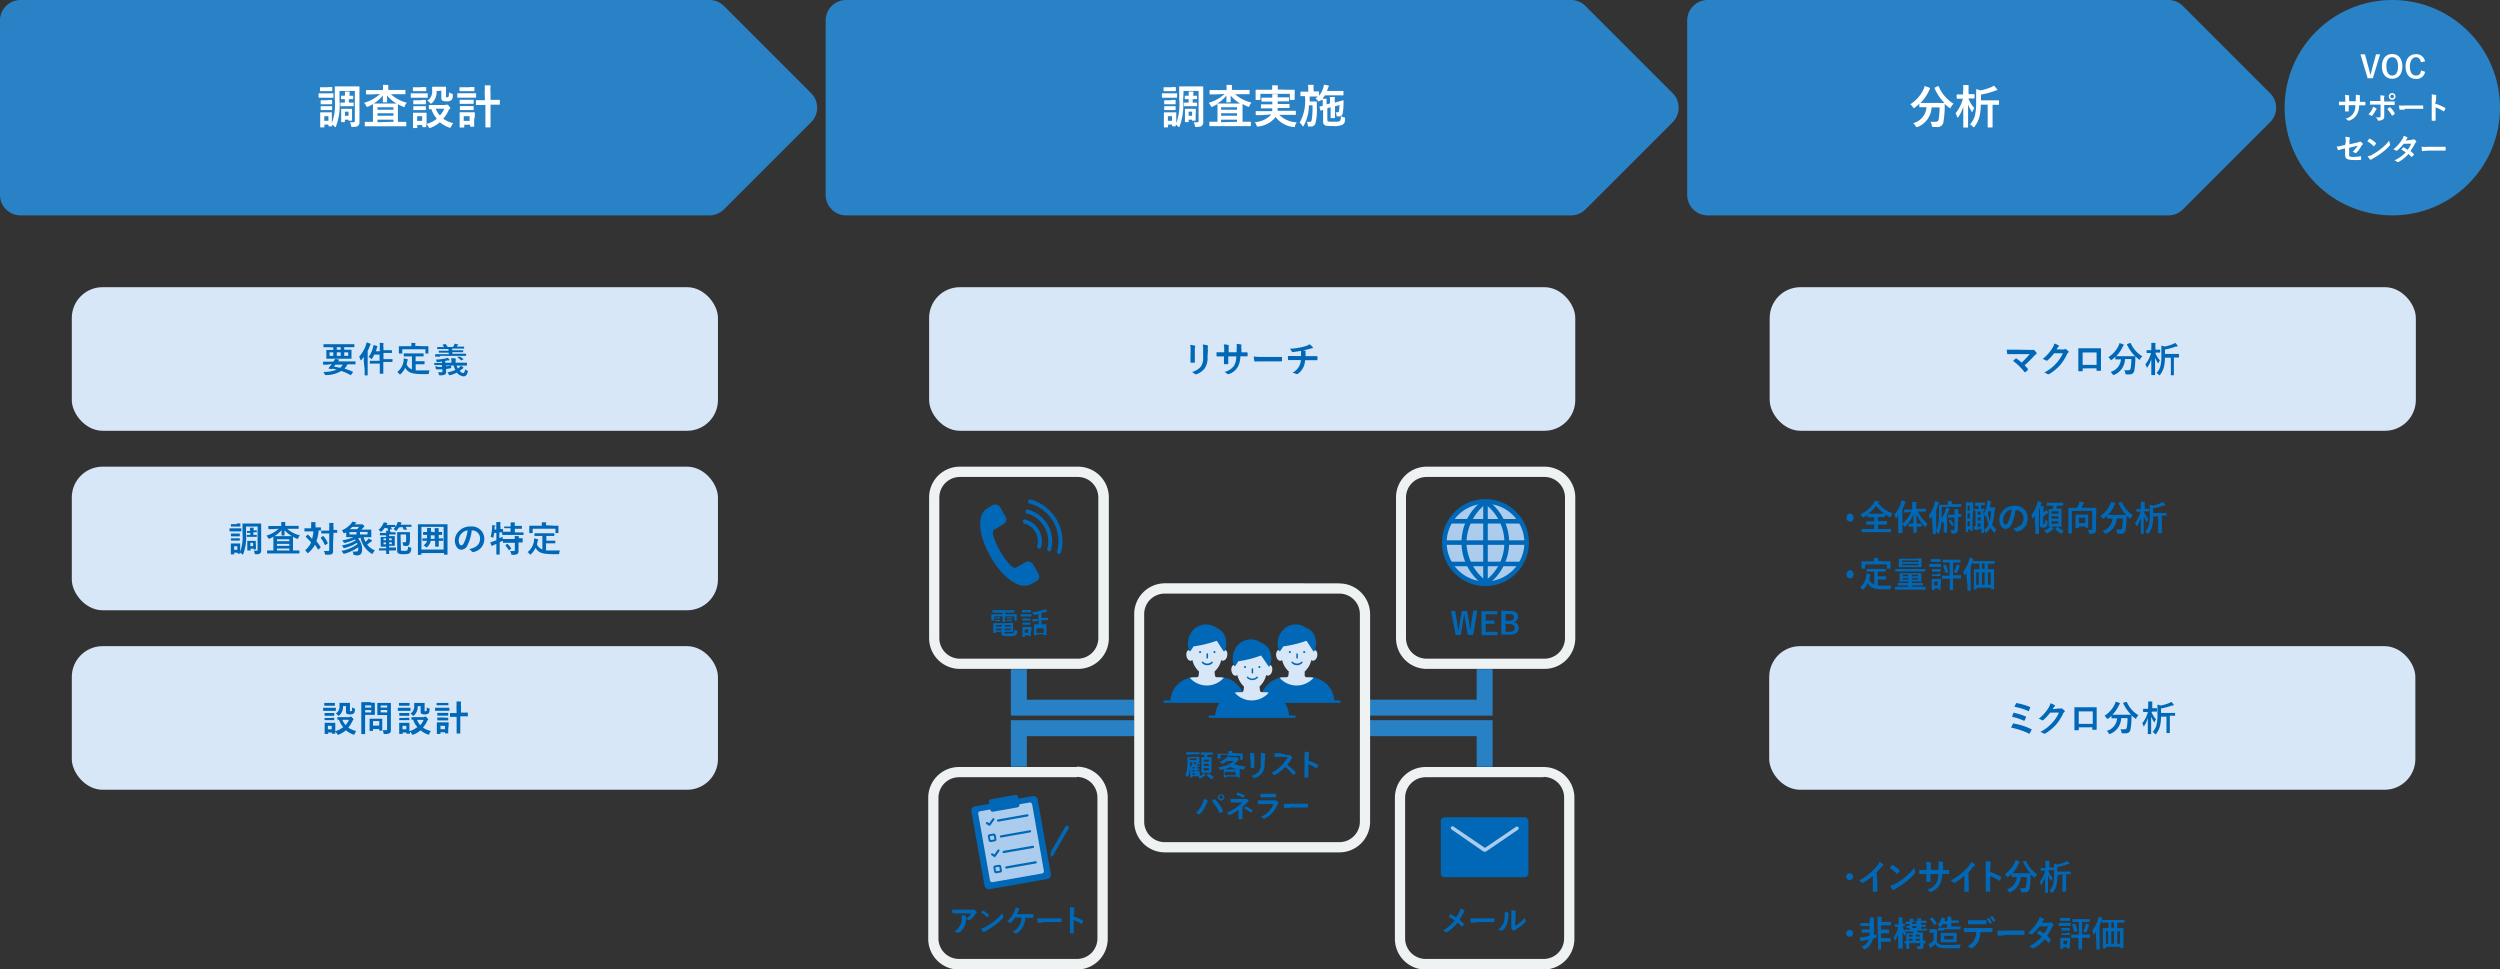 <svg xmlns="http://www.w3.org/2000/svg" viewBox="0 0 313.39 121.5"><rect x="0" y="0" width="313.39" height="121.5" fill="#333333" stroke="none"/><defs><style>.cls-1{fill:#2982c6}.cls-2{fill:#d8e7f7}.cls-3{fill:#0068b7}.cls-4{fill:#fff}.cls-5{fill:#eef2f3}.cls-6{fill:#acccee}</style></defs><g id="レイヤー_2" data-name="レイヤー 2"><g id="contents"><path class="cls-1" d="M106.07 0h90.86a2.56 2.56 0 011.82.75l10.93 10.93a2.58 2.58 0 010 3.64l-10.93 10.93a2.56 2.56 0 01-1.82.75h-90.86a2.57 2.57 0 01-2.57-2.57V2.57A2.57 2.57 0 01106.07 0zm108 0h57.76a2.56 2.56 0 011.81.75l10.93 10.93a2.57 2.57 0 010 3.64l-10.93 10.93a2.56 2.56 0 01-1.81.75h-57.76a2.57 2.57 0 01-2.57-2.57V2.57A2.57 2.57 0 01214.07 0z"/><rect class="cls-2" x="9" y="36" width="81" height="18" rx="3.86"/><path class="cls-3" d="M41.06 45.71h-.56v-.37h1.28A1.45 1.45 0 0042 45a2.39 2.39 0 01.44.07h.07v.08c0 .03-.07.05-.13.15h2.18v.37h-1a2.44 2.44 0 01-.37.54 8.12 8.12 0 011.08.41L44 47c0 .05 0 .06-.09 0a6.61 6.61 0 00-1.13-.5 3.72 3.72 0 01-1.89.52c-.14 0-.15 0-.2-.13a.88.88 0 00-.16-.27 4.37 4.37 0 001.68-.28l-.57-.14a.18.18 0 010 .07.1.1 0 01-.12 0l-.33-.07v-.06l.1-.13a1.2 1.2 0 00.17-.21l.13-.17zm.06-2.19h-.57v-.37h3.87v.37h-1.27v.32h.91v1.13h-3.15v-1.1h.87v-.32zm.66 1.09v-.44h-.47v.44zm.26 1.1a2 2 0 01-.17.23l.77.17a2.18 2.18 0 00.34-.4zm.67-1.87v-.32h-.49v.32zm0 .33h-.49v.44h.49zm.94 0h-.5v.44h.5zm1.95 1.12v-.55c-.1.13-.19.26-.3.38s-.05.05-.07.05 0 0-.06-.08a1.25 1.25 0 00-.15-.38 4.2 4.2 0 00.85-1.45 1.51 1.51 0 00.08-.34 3.58 3.58 0 01.43.15s.07 0 .07.06a.1.1 0 010 .08.44.44 0 00-.1.18 4.53 4.53 0 01-.26.6v3.07h-.38v-.74zm2-1.65a4.25 4.25 0 000-.68l.4.04h.07a.32.32 0 010 .09 2 2 0 000 .5v.31h1.06v.34h-1.06v.78h1.13v.35h-1.15v1.43c0 .02 0 .05-.05.05h-.39v-1.27h-1.25v-.35h1.22v-.78h-.67a3 3 0 01-.25.47c0 .06-.06.09-.08.09s0 0-.1-.07a.79.79 0 00-.28-.18 3.57 3.57 0 00.56-1.21.76.76 0 00.05-.3 2.91 2.91 0 01.41.12c.06 0 .08 0 .08.07a.07.07 0 010 .06.51.51 0 00-.08.18c0 .11-.07.23-.11.35h.5zm3.62 1.04h-.61v-.38h2.49v.38h-1v.6h1.12v.33s0 .05-.06.05h-1.05v.77h1.74a1.28 1.28 0 00-.09.32c0 .14 0 .14-.16.15h-.53c-1.61 0-1.93-.25-2.28-.79a2.51 2.51 0 01-.55.77c-.05 0-.07.08-.1.08s0 0-.09-.08a1.16 1.16 0 00-.26-.24 2.13 2.13 0 00.81-1.42 2.85 2.85 0 000-.29 2.84 2.84 0 01.42.09c.07 0 .09 0 .09.06a.1.1 0 010 .08.64.64 0 00-.06.14 3.21 3.21 0 01-.08.36 1.09 1.09 0 00.67.64v-1.62zm1.88-1.28h.6v.92c0 .02 0 0 0 0h-.37v-.54h-2.9v.54H50v-.92c0-.03 0 0 0 0h1.56a1.63 1.63 0 000-.42L52 43h.07a.24.24 0 010 .09.73.73 0 000 .27zm2.78 2.53l.68-.11a1.71 1.71 0 000 .25c0 .08 0 .08-.11.1s-.35.06-.53.09v.33c0 .1 0 .3-.15.37a1.51 1.51 0 01-.58.09c-.14 0-.14 0-.18-.14a.91.91 0 00-.11-.25 2.36 2.36 0 00.39 0c.14 0 .17 0 .17-.15v-.21h-.67a.13.13 0 01-.08 0l-.06-.07c-.06-.07-.05-.25-.07-.35A3.85 3.85 0 0055 46h.4v-.24h-.96v-.26h.97v-.17l-.54.06c-.1 0-.12 0-.14-.07a.75.75 0 00-.09-.24 7.36 7.36 0 001.23-.15.93.93 0 00.22-.08 1.32 1.32 0 01.25.21v.06c0 .06 0 .06-.09.06h-.16l-.28.06v.23h.78v-.24a1.52 1.52 0 00-.06-.32H57q.12 0 .12.06a.24.24 0 010 .08.42.42 0 000 .16 1.13 1.13 0 000 .25h.86a4.3 4.3 0 00.55 0v.37h-1.3a3 3 0 00.17.36.86.86 0 00.18-.14.91.91 0 00.18-.21 2.67 2.67 0 01.28.19s.06 0 .06.09 0 0-.06.06l-.16.11a2.43 2.43 0 01-.25.2.71.71 0 00.43.28c.1 0 .19-.12.25-.47l.22.14c.14.05.13.06.1.2-.09.38-.27.54-.52.54a1.23 1.23 0 01-.84-.47 4.22 4.22 0 01-.83.32h-.1s-.06 0-.1-.12a.83.83 0 00-.15-.23 4.6 4.6 0 001-.31 2.56 2.56 0 01-.24-.56h-.87zm-.71-1.22h-.62v-.31h1.7v-.19H55v-.24h1.22v-.21h-1.41v-.25h.86l-.18-.23v-.07l.28-.08h.09a3.18 3.18 0 01.27.37h.65a1.16 1.16 0 00.13-.22.6.6 0 00.08-.2l.41.1h.06s0 .05-.05.07a.24.24 0 00-.08.09l-.07.11h.92v.25h-1.5v.21h1.38v.24h-1.35v.19h1.72v.27h-3.26zm2.4 0h.1a2.14 2.14 0 01.44.32l-.24.13s-.06.05-.09 0a2.42 2.42 0 00-.42-.36v-.07z"/><rect class="cls-2" x="116.47" y="36" width="81" height="18" rx="3.86"/><path class="cls-3" d="M149.25 43.89a3.61 3.61 0 00-.05-.66 3.55 3.55 0 01.56.1c.05 0 .07 0 .07.07a.19.19 0 010 .07 1 1 0 00-.05.43v1.47c0 .16 0 .09-.1.09h-.36c-.06 0-.09 0-.09-.07v-.62zm2.12.84a2.29 2.29 0 01-.37 1.47 2.34 2.34 0 01-1 .71h-.09a.14.14 0 01-.11 0 1.56 1.56 0 00-.38-.28 2.21 2.21 0 001.1-.66 1.88 1.88 0 00.3-1.2v-.85a3.26 3.26 0 00-.05-.73 2.9 2.9 0 01.58.1s.07 0 .07.07a.14.14 0 010 .07 1.45 1.45 0 000 .5zm4.28-.56h.68s.06 0 .06.07a2.16 2.16 0 010 .36c0 .06 0 .08-.08.07h-.83a2.68 2.68 0 01-.35 1.38 2.06 2.06 0 01-1.06.84h-.21a1.13 1.13 0 00-.37-.27 2 2 0 001.21-.79 2.16 2.16 0 00.27-1.15h-1v.91s0 .06-.07.06a2.54 2.54 0 01-.39 0c-.06 0-.09 0-.08-.06v-.91h-.88s-.05 0-.05-.09a3.73 3.73 0 010-.43h.96v-.33a3.47 3.47 0 00-.05-.66 3.78 3.78 0 01.55.07s.06 0 .06.06a.44.44 0 010 .1v.76h1v-.44a3.57 3.57 0 000-.62 4.82 4.82 0 01.52.08c.07 0 .08 0 .08.07a.25.25 0 010 .08 1 1 0 000 .4v.43zm2.35 1.15a3.71 3.71 0 00-.66 0c-.06 0-.09 0-.11-.09a4.34 4.34 0 01-.06-.55 5.14 5.14 0 001 .06h2.45c.07 0 .08 0 .08.07a2.94 2.94 0 010 .42c0 .05 0 .07-.08.07H158zm5.09-.68v-.66a10.4 10.4 0 01-1.06.15c-.07 0-.1-.05-.12-.1a.9.9 0 00-.23-.31 8.84 8.84 0 001.34-.17 7 7 0 00.74-.19 1.32 1.32 0 00.39-.21 2.66 2.66 0 01.37.32.14.14 0 01.06.12s0 .06-.12.07a2.86 2.86 0 00-.28.07c-.28.08-.55.15-.82.2a1.76 1.76 0 01.3.06.06.06 0 010 .06.24.24 0 010 .08.33.33 0 000 .15v.36h1.43l.05.07c.05.07 0 .26 0 .36s0 .08-.06.08h-1.48a2.42 2.42 0 01-.22.9 2.18 2.18 0 01-.72.84h-.16a1.58 1.58 0 00-.47-.17 2 2 0 00.84-.84 1.81 1.81 0 00.2-.74h-1.52c-.06 0-.07 0-.09-.1a2.18 2.18 0 010-.41h.87z"/><rect class="cls-2" x="221.84" y="36" width="81" height="18" rx="3.86"/><path class="cls-3" d="M254.45 43.86h.44a.11.11 0 01.08 0 2.22 2.22 0 01.32.36.26.26 0 010 .1.12.12 0 01-.06.1 1 1 0 00-.22.17 13.68 13.68 0 01-1.21 1.2 5.6 5.6 0 01.4.45.13.13 0 010 .07.09.09 0 010 .07 3.71 3.71 0 01-.29.27h-.06a.07.07 0 01-.06 0 6.81 6.81 0 00-1.44-1.4l.32-.3h.12c.23.17.45.33.64.5a11.6 11.6 0 001-1.06h-2.74c-.06 0-.07 0-.08-.08a3.91 3.91 0 01-.05-.48h1zm4.15-.05a.37.37 0 00.22-.05h.06a.09.09 0 01.07 0 2 2 0 01.31.24.15.15 0 01.06.11.14.14 0 01-.05.09.47.47 0 00-.15.19 6.29 6.29 0 01-.89 1.4 6.13 6.13 0 01-1.37 1.12h-.08a.19.19 0 01-.1 0 1.15 1.15 0 00-.43-.21 4.92 4.92 0 001.5-1.15 4.45 4.45 0 00.84-1.27h-1.09a6.85 6.85 0 01-.85.92.19.19 0 01-.1 0h-.07a1.2 1.2 0 00-.43-.19 5.33 5.33 0 001.21-1.34 1.87 1.87 0 00.27-.61 2.16 2.16 0 01.52.24s.05.05.05.08 0 .05-.05.08a.26.26 0 00-.11.12l-.15.22zm2.48 2.37v.27c0 .08 0 .08-.1.09h-.36c-.07 0-.1 0-.09-.07v-2.75s0-.06.05-.06h2.73c.05 0 .06 0 .06.09v2.66c0 .06 0 .07-.08.07h-.42c-.05 0-.06 0-.06-.07v-.24zm1.74-2h-1.75v1.56h1.75zM267 43h.09a3.59 3.59 0 001.46 1.66 1.38 1.38 0 00-.26.34c0 .07-.06.1-.09.1s0 0-.09-.06a3.09 3.09 0 01-.43-.37v.45a9.63 9.63 0 01-.12 1.26.58.58 0 01-.67.55h-.3c-.14 0-.14 0-.17-.16a.87.87 0 00-.14-.36 3.64 3.64 0 00.51 0c.19 0 .27-.07.31-.28a8.57 8.57 0 00.08-1.12h-.8A2.19 2.19 0 01265 47a.37.37 0 01-.11 0l-.09-.11a.89.89 0 00-.23-.27 1.75 1.75 0 001.3-1.57h-.7v-.33a4 4 0 01-.44.38s-.07.06-.09.06 0 0-.1-.1a.87.87 0 00-.25-.28 3.51 3.51 0 001.3-1.48 1.23 1.23 0 00.09-.29 2.58 2.58 0 01.47.16s.06 0 .06.07a.09.09 0 010 .07.38.38 0 00-.11.14 4.1 4.1 0 01-.82 1.2h2.36a5 5 0 01-1-1.43v-.08zm3.19 1.26a3 3 0 00.57.91 1.15 1.15 0 00-.16.29s0 .08-.05.08 0 0-.07-.07a4.28 4.28 0 01-.33-.64v2.19c0 .09 0 0-.05 0h-.42v-2a3.63 3.63 0 01-.47 1s-.06.07-.07.07 0 0-.05-.07a1.14 1.14 0 00-.16-.35 3.64 3.64 0 00.71-1.42h-.55v-.35h.58v-.3a2.65 2.65 0 000-.61 3.23 3.23 0 01.46 0h.07a.17.17 0 010 .1 1.31 1.31 0 000 .43v.31h.59v.32s0 .05-.06.05h-.5zm1.2.58a4.83 4.83 0 01-.15 1.24 2.8 2.8 0 01-.44.88s-.07.08-.09.08-.06 0-.11-.07a1.09 1.09 0 00-.27-.22 1.89 1.89 0 00.49-.86 5 5 0 00.12-1.23v-1.33a2.22 2.22 0 01.41.11 4.89 4.89 0 001.07-.32.8.8 0 00.24-.14 2 2 0 01.31.33.13.13 0 010 .08s0 .06-.07.06a.37.37 0 00-.18 0 6.89 6.89 0 01-1.33.36v.56h1.7c.05 0 .06 0 .06.05v.35s0 .05-.06.05h-.58v2.22h-.38v-2.2z"/><rect class="cls-2" x="9" y="58.5" width="81" height="18" rx="3.86"/><path class="cls-3" d="M29.72 66.23h.53v.32s0 .06-.05.06h-1.38c-.05 0-.05 0-.05-.06v-.32h.95zm1.12.68a5.87 5.87 0 01-.34 2.52c0 .06-.05.09-.07.09s-.05 0-.09-.06a.93.93 0 00-.22-.19 1.16 1.16 0 010 .13h-.36v-.12h-.4v.22h-.42v-1.37c0-.03 0 0 .06 0h1.11v1.02a5.48 5.48 0 00.29-2.31v-1.21c0-.03 0 0 .05 0h2.29v3.38a.42.42 0 01-.14.36c-.09.08-.18.11-.54.11-.1 0-.12 0-.13-.09a1 1 0 00-.12-.36 2.17 2.17 0 00.36 0c.1 0 .12 0 .12-.15V66h-1.45zm-1.17-1.29h.46V66h-1.18v-.3h.74zm0 1.26h.39v.3s0 .05-.06.05h-1s-.05 0-.05-.05v-.3h.68zm0 .6h.39v.29h-1.11v-.29h.68zm-.32 1v.44h.4v-.44zm2.43-2h.41v.24h-.43v.33h.43v.25h-1.25v-.25h.44v-.25h-.43v-.24h.38a1.78 1.78 0 000-.41h.47a.14.14 0 010 .09.75.75 0 000 .23zm.3 1.87v.52c0 .03 0 0 0 0h-.31v-.1h-.35V69H31v-1.2c0-.03 0 0 .06 0h1v.31zm-.7-.3v.41h.35v-.41zm2.85-1.72h-.59v-.39h1.61a4.19 4.19 0 000-.5 3.29 3.29 0 01.45 0s.07 0 .07.06a.24.24 0 010 .08.61.61 0 000 .27v.07h1.67v.37H36a3.73 3.73 0 001.6.82 1 1 0 00-.2.3c0 .08 0 .12-.08.12h-.11a3.58 3.58 0 01-.48-.24 4.65 4.65 0 000 .47V69h.81v.33s0 .05-.05.05h-3.96c-.05 0-.05 0-.05-.05V69h.79v-1.72a4.55 4.55 0 01-.49.25.29.29 0 01-.1 0l-.09-.12a1.15 1.15 0 00-.18-.27 3.78 3.78 0 001.52-.86zm1.06.79v-.66a3.81 3.81 0 01-.89.75h2.2a3.52 3.52 0 01-.93-.75v.61c0 .1 0 .05-.05.05zm-.57.48v.24h1.55v-.24zm1.55.83v-.25h-1.55v.25zm0 .58v-.25h-1.55V69zM38.59 67c.18.18.36.36.53.55a3.49 3.49 0 00.16-.94h-1.07s-.05 0-.05-.05v-.34H39v-.32a1.78 1.78 0 000-.44 3.88 3.88 0 01.48 0h.07a.19.19 0 010 .09 1 1 0 000 .27v.29h.68v.39h-.29a4.41 4.41 0 01-.28 1.33c.18.23.36.47.52.72v.1l-.26.24h-.05c-.12-.2-.25-.4-.38-.6a4 4 0 01-.82 1s-.07.06-.09.06 0 0-.09-.09a1.07 1.07 0 00-.25-.27A2.86 2.86 0 0039 68a7 7 0 00-.66-.69v-.08zm1.88.21h.09a3.34 3.34 0 01.52.85v.08l-.29.17h-.08a3.37 3.37 0 00-.49-.85v-.08zm1.28.9v.91c0 .26 0 .32-.14.42s-.28.1-.72.1c-.13 0-.13 0-.16-.14a1.13 1.13 0 00-.14-.33h.52c.13 0 .16 0 .16-.15v-2.05h-1v-.36h1v-.32a6 6 0 000-.64h.54a.24.24 0 010 .09 1.33 1.33 0 000 .46v.33h.46v.36h-.46zm2.69 1.46c-.12 0-.12 0-.14-.11a.93.93 0 00-.11-.32 3.39 3.39 0 00.43 0c.23 0 .29-.07.29-.41a.57.57 0 000-.13 5.53 5.53 0 01-1.73.81c-.13 0-.14 0-.18-.07a1.21 1.21 0 00-.19-.29 4.77 4.77 0 002-.84l-.06-.17a5.41 5.41 0 01-1.55.66c-.13 0-.14 0-.18-.07a.84.84 0 00-.17-.26 4.73 4.73 0 001.74-.63l-.09-.12a6.37 6.37 0 01-1.25.43c-.14 0-.14 0-.18-.07a1 1 0 00-.16-.25 5.16 5.16 0 001.41-.4h-.92v-.6l-.21.11h-.09s-.05 0-.08-.11a1.07 1.07 0 00-.16-.25 3.12 3.12 0 001.14-.83 1.64 1.64 0 00.17-.26l.42.09c.05 0 .07 0 .07.06s0 0-.07.07a.71.71 0 00-.11.12h.93s.06 0 .15.1.12.12.12.15 0 0-.05.07a.56.56 0 00-.11.11l-.21.23h1.18c.05 0 .05 0 .05.05v.9h-.95a3.43 3.43 0 00.22.59c.08-.08.16-.14.23-.22a.66.66 0 00.17-.21l.37.21s.06.06.06.09a.07.07 0 01-.06.07.47.47 0 00-.16.1l-.39.3A2.37 2.37 0 0047 69a1.11 1.11 0 00-.22.3c0 .07-.05.11-.08.11h-.1a3 3 0 01-1.4-2h-.08l-.23.12a1.91 1.91 0 01.5 1.33c0 .56-.18.77-.71.77zm.25-2.57v-.3h-.88v.3zm.07-.66a2.37 2.37 0 00.25-.29h-.84a4.28 4.28 0 01-.33.29zm1.31.34h-.94V67h.94zm2.93.04h.55c.05 0 .05 0 .05.05V67h-.82v.21h.71v1.21c0 .03 0 0-.06 0h-.65v.21h.81c.05 0 .05 0 .05.06V69h-.86v.45c0 .02 0 0 0 0h-.37V69h-.9v-.2s0-.06.05-.06h.85v-.21h-.69v-1.21c0-.03 0 0 .05 0h.64v-.21h-.79v-.3h.78a1.37 1.37 0 000-.29h.28a1.63 1.63 0 00-.13-.32h-.35a2.41 2.41 0 01-.34.4s-.08.08-.1.08 0 0-.1-.09a1 1 0 00-.21-.17 2.23 2.23 0 00.56-.71.65.65 0 00.09-.23 3.45 3.45 0 01.39.07h.07a.07.07 0 010 .06.23.23 0 00-.07.11.59.59 0 000 .08h1.06v.26H49a1.1 1.1 0 01.11.24v.06h-.22a.11.11 0 010 .08.51.51 0 000 .13zm-.61 1v-.23h-.31v.23zm0 .5V68h-.31v.24zm.38-.73v.23h.33v-.23zm.33.49h-.3v.24h.33zm.9-1.85a2.46 2.46 0 01-.25.34c0 .06-.07.08-.1.08s-.05 0-.1-.08a.86.86 0 00-.22-.15 2.35 2.35 0 00.47-.69c0-.06 0-.13.07-.21l.37.06c.05 0 .08 0 .08.06v.06a.35.35 0 00-.07.11v.07h1.33v.26h-.73c.05.09.1.18.15.29s0 .06 0 .07h-.4a2.17 2.17 0 00-.15-.35zm.26 2.67v.19c0 .04.15.06.39.06s.37 0 .42-.1.07-.14.08-.43a1 1 0 00.3.12c.11 0 .11 0 .1.18a.8.8 0 01-.16.48c-.12.13-.33.17-.81.17a1.22 1.22 0 01-.69-.12.44.44 0 01-.1-.35v-2.29c0-.03 0 0 .05 0h1.49s.06 0 .06.06v.31c0 .54 0 .84-.05 1a.39.39 0 01-.22.34 1.38 1.38 0 01-.43 0c-.14 0-.14 0-.15-.12a2.23 2.23 0 00-.09-.32h.32c.08 0 .12 0 .13-.11a5.74 5.74 0 000-.87h-.69zm2.13.77v-3.85c0-.02 0 0 0 0h3.71v3.81c0 .03 0 0-.05 0h-.39v-.2h-2.83v.2zm.44-.68h2.78v-2.84h-2.78zm1.65-2.17a2.33 2.33 0 000-.51 2.9 2.9 0 01.45 0s.07 0 .07.05a.25.25 0 010 .07 1.18 1.18 0 000 .36h.42v.36H55v.44h.55v.3H55v.74c0 .03 0 0-.05 0h-.4v-.74H54a1.47 1.47 0 01-.43.77c-.05 0-.08.07-.11.07s0 0-.1-.07a1.13 1.13 0 00-.26-.2 1.1 1.1 0 00.44-.57h-.59v-.3h.58v-.44h-.44s-.05 0-.05-.05v-.31h.49a3.58 3.58 0 000-.51h.43c.05 0 .07 0 .07.06a.2.2 0 010 .07 1 1 0 000 .33zm0 .83v-.44H54v.21a1.69 1.69 0 010 .23zm4.66-1.1a5.58 5.58 0 01-.56 1.94.85.85 0 01-.77.52c-.39 0-.79-.43-.79-1.16a1.63 1.63 0 01.51-1.17A1.94 1.94 0 0159 66a1.55 1.55 0 011.71 1.57 1.63 1.63 0 01-1.38 1.63c-.1 0-.14 0-.2-.08a1 1 0 00-.31-.28c.76-.18 1.36-.49 1.36-1.35a1 1 0 00-1-1zm-1.29.44a1.26 1.26 0 00-.35.83c0 .41.17.64.3.64s.22-.06.34-.27a5.2 5.2 0 00.48-1.61 1.32 1.32 0 00-.77.41zM65 68.51v.56a.43.43 0 01-.15.38 1.17 1.17 0 01-.6.1c-.14 0-.14 0-.17-.14a1.34 1.34 0 00-.14-.34 3.81 3.81 0 00.48 0c.1 0 .12 0 .12-.14v-.89h-1.5v-.23h-.09l-.31.16v1.54c0 .02 0 0-.06 0h-.36v-1.33l-.31.13a.57.57 0 00-.15.09.09.09 0 01-.08 0h-.07a3.59 3.59 0 01-.14-.43 3.71 3.71 0 00.41-.12l.34-.13v-.92h-.26a4.36 4.36 0 01-.11.52v.11a.29.29 0 01-.1-.05l-.25-.09a5.08 5.08 0 00.19-1.18v-.29l.37.06c.05 0 .07 0 .07.05A.14.14 0 0162 66a.5.5 0 000 .16v.22h.21v-.25a6.26 6.26 0 000-.68 3.44 3.44 0 01.46 0h.07a.36.36 0 010 .1 1.45 1.45 0 000 .5v.26h.32v.35H64v-.45h-.74s-.06 0-.06-.05V66h.8a2.11 2.11 0 000-.51 3.3 3.3 0 01.47 0h.07a.29.29 0 010 .09 1 1 0 000 .34h.88v.37h-.88v.45h1.09v.32h-2.68v-.32h-.35v.73c.13-.06.27-.12.41-.2v.3h1.5a1.13 1.13 0 000-.36 2.94 2.94 0 01.46 0h.07a.19.19 0 010 .08.31.31 0 000 .18h.48V68H65zm-1.46-.32h.09a3.77 3.77 0 01.44.52v.08l-.27.2a3 3 0 00-.42-.56v-.08zm4.02-1.01H67v-.33h2.49v.33h-1v.6h1.12v.33h-1.16V69h1.74a1.92 1.92 0 00-.09.32c0 .14 0 .14-.16.15h-.53c-1.61 0-1.93-.25-2.28-.79a2.64 2.64 0 01-.55.77s-.07.08-.1.08 0 0-.09-.08a1.16 1.16 0 00-.26-.24 2.13 2.13 0 00.81-1.42 2.85 2.85 0 000-.29 2.59 2.59 0 01.42.09c.07 0 .09 0 .09.06a.1.1 0 010 .08.64.64 0 00-.06.14 3.21 3.21 0 01-.08.36 1.08 1.08 0 00.68.64v-1.69zm1.88-1.28H70v.92c0 .02 0 0 0 0h-.37v-.54h-2.86v.54h-.42v-.92c0-.03 0 0 0 0h1.56a1.63 1.63 0 000-.42h.55a.14.14 0 010 .09.73.73 0 000 .27z"/><rect class="cls-2" x="9" y="81" width="81" height="18" rx="3.86"/><path class="cls-3" d="M41.57 88.73h.53v.32s0 .06-.05.06h-1.54v-.38h1.06zm2.25 1.11a.22.22 0 00.1 0h.07s.08 0 .17.12.14.16.14.19a.07.07 0 010 .08.34.34 0 00-.11.14 3.39 3.39 0 01-.53.84 3 3 0 001 .43 1.42 1.42 0 00-.19.32c0 .08 0 .12-.09.12h-.1a3.31 3.31 0 01-.92-.53 3.3 3.3 0 01-.92.55h-.1l-.09-.11a1 1 0 00-.22-.27v.26c0 .02 0 0-.05 0h-.37v-.15h-.48V92h-.43v-1.39c0-.03 0 0 .06 0h1.27v1.05a3.09 3.09 0 001-.51 2.57 2.57 0 01-.53-.93h-.21v-.32h1.6zm-2.3-1.72h.46v.3s0 .05-.06.05H40.7c-.05 0-.05 0-.05-.05v-.3h.87zm0 1.26h.38v.35h-1.16s-.05 0-.05-.05v-.3h.79zm0 .6h.38v.29h-1.21V90h.79zm-.42 1v.45h.48V91zm1.9-2.47a1.48 1.48 0 01-.44 1.15c-.05 0-.08.07-.11.07s-.06 0-.11-.08a.92.92 0 00-.25-.2 1.05 1.05 0 00.47-1v-.34c0-.03 0 0 .06 0h1.25v1.04c0 .03 0 0 .13 0a.14.14 0 00.12-.07 1.49 1.49 0 000-.4l.27.12c.11 0 .11 0 .1.16 0 .27-.06.4-.16.48a.64.64 0 01-.46.11.85.85 0 01-.38-.06c-.09-.06-.12-.16-.12-.32v-.66zm-.09 1.72a2.23 2.23 0 00.41.66 2.16 2.16 0 00.42-.66zm3.58-2.14h.5v1.47c0 .02 0 .05-.05.05h-1.17v2.41c0 .08 0 0-.05 0h-.43v-4c0-.06 0 0 .05 0h1.14zm-.72.34v.27h.77v-.27zm.77.58h-.77v.3h.77zm-.16 2.62h-.05V90.1c0-.03 0 0 .05 0h1.54v1.49h-.33c-.05 0-.05 0-.05-.05v-.15h-.78v.24zm.38-.67h.78v-.57h-.78zm2.24-.39v.9c0 .22 0 .32-.13.41s-.23.13-.63.13c-.14 0-.14 0-.17-.14a1.52 1.52 0 00-.1-.34 2.28 2.28 0 00.36 0c.15 0 .19 0 .19-.18v-1.71h-1.17c-.05 0-.05 0-.05-.05v-1.47c0-.03 0 0 .05 0H49v.6zm-1.28-2.14v.27h.82v-.27zm.82.88V89h-.82v.3zm2.39-.58h.53v.32s0 .06-.05.06h-1.54v-.38h1.06zm2.25 1.11a.22.22 0 00.1 0h.07s.08 0 .17.12.14.16.14.19a.07.07 0 010 .08.34.34 0 00-.11.14 3.39 3.39 0 01-.53.84 3 3 0 001 .43 1.42 1.42 0 00-.19.32c0 .08 0 .12-.09.12h-.1a3.31 3.31 0 01-.92-.53 3.3 3.3 0 01-.92.55h-.1l-.09-.11a1 1 0 00-.22-.27v.26c0 .02 0 0 0 0h-.44v-.15h-.48V92h-.43v-1.39c0-.03 0 0 .06 0h1.22v1.05a3.09 3.09 0 001-.51 2.57 2.57 0 01-.53-.93h-.21v-.32h1.6zm-2.3-1.72h.46v.3s0 .05-.06.05h-1.22c-.05 0-.05 0-.05-.05v-.3h.87zm0 1.26h.43v.3s0 .05-.05.05H50.1s-.05 0-.05-.05v-.3h.79zm0 .6h.43v.29h-1.26V90h.79zm-.42 1v.45h.48V91zm1.9-2.46a1.48 1.48 0 01-.44 1.15c-.05 0-.08.07-.11.07s-.06 0-.11-.08a.92.92 0 00-.25-.2 1.05 1.05 0 00.47-1v-.34c0-.03 0 0 .06 0h1.25v1.03c0 .03 0 0 .13 0a.14.14 0 00.12-.07 1.49 1.49 0 000-.4l.27.12c.11 0 .11 0 .1.16 0 .27-.06.4-.16.48a.64.64 0 01-.46.11.85.85 0 01-.38-.06c-.09-.06-.12-.16-.12-.32v-.66zm-.09 1.72a2.23 2.23 0 00.41.66 2.16 2.16 0 00.42-.66zm3.58-1.52h.48v.38h-1.79v-.38h1.31zm.34 2.57v.65c0 .03 0 0-.05 0h-.36v-.15h-.57V92h-.45v-1.4s0-.05.05-.05h1.38s.05 0 .05.05v.35zm-.43-3.17h.45v.29h-1.48v-.29h1.05zm0 1.24h.37c.05 0 .06 0 .06.05v.3h-1.37v-.35h.89zm0 .61h.37c.05 0 .06 0 .06.05v.29h-1.37v-.36h.89zm-.54 1v.44h.57V91zm2-2.35a4.27 4.27 0 000-.68 4 4 0 01.5 0h.07a.37.37 0 010 .09 1.83 1.83 0 000 .5v.8h.86v.47h-.95v2.15c0 .02 0 0-.05 0h-.41v-2.09h-.83v-.47h.83z"/><path class="cls-4" d="M146.87 11.7h.62c.06 0 .06 0 .06.07v.41c0 .06 0 .07-.06.07h-1.78c-.05 0-.06 0-.06-.07v-.41c0-.06 0-.07.06-.07h1.16zm1.44.87a7.67 7.67 0 01-.43 3.24c0 .08-.06.12-.1.12s-.06 0-.11-.08a1.2 1.2 0 00-.28-.24v.17c0 .02 0 .06-.06.06H147c-.06 0-.06 0-.06-.06v-.16h-.52v.29c0 .05 0 .06-.06.06h-.39c-.06 0-.07 0-.07-.06v-1.76c0-.04 0-.07.07-.07h1.42c.06 0 .06 0 .06.07v1.3a6.87 6.87 0 00.37-3v-1.56c0-.04 0-.06.06-.06h2.89c.05 0 .06 0 .06.06v4.42a.53.53 0 01-.18.46c-.11.1-.24.14-.7.14-.12 0-.14 0-.16-.12a1.36 1.36 0 00-.16-.47 3.71 3.71 0 00.47 0c.13 0 .15-.06.15-.2V11.4h-1.88zm-1.5-1.66h.53c.06 0 .06 0 .06.06v.39c0 .06 0 .06-.06.06h-1.42c-.06 0-.06 0-.06-.06V11c0-.05 0-.06.06-.06h.89zm0 1.62h.5c.06 0 .06 0 .06.06V13c0 .06 0 .07-.06.07H146c-.06 0-.06 0-.06-.07v-.37c0-.05 0-.06.06-.06h.8zm0 .78h.5c.06 0 .06 0 .06.06v.37c0 .06 0 .06-.06.06H146c-.06 0-.06 0-.06-.06v-.37c0-.06 0-.06.06-.06h.8zm-.41 1.26v.57h.52v-.57zm3.1-2.57h.5s.06 0 .06.06v.31s0 .06-.06.06h-.49v.43h.49c.06 0 .06 0 .06.06v.32c0 .06 0 .07-.06.07h-1.53c-.03 0-.07 0-.07-.07v-.32c0-.05 0-.06.07-.06h.53v-.43h-.43c-.05 0-.05 0-.05-.06v-.31c0-.06 0-.06.05-.06h.43a2.93 2.93 0 000-.53h.51c.05 0 .09 0 .09.07a.25.25 0 010 .11.76.76 0 000 .3zm.38 2.4v.67c0 .03 0 .06-.06.06h-.33c-.06 0-.07 0-.07-.06V15H149v.25c0 .06 0 .06-.06.06h-.33c-.07 0-.07 0-.07-.06v-1.54c0-.03 0-.07.07-.07a3.53 3.53 0 00.42 0h.38a4.07 4.07 0 00.43 0c.06 0 .06 0 .06.07v.4zM149 14v.52h.44V14zm3.44-2.17h-.75c-.06 0-.06 0-.06-.06v-.41c0-.06 0-.07.06-.07h2.06a4.49 4.49 0 000-.64 3.81 3.81 0 01.59 0 .08.08 0 01.09.07.45.45 0 010 .11v.44h2.14c.03 0 .07 0 .07.07v.41c0 .05 0 .06-.07.06h-1.74a4.68 4.68 0 002.05 1.05 1.53 1.53 0 00-.25.39c0 .11-.06.15-.11.15a.36.36 0 01-.13-.05 6.14 6.14 0 01-.63-.31v2.22h.99c.04 0 .05 0 .05.07v.41c0 .06 0 .07-.05.07h-5.09c-.06 0-.06 0-.06-.07v-.41c0-.06 0-.07.06-.07h.96v-2.21l-.62.33a.39.39 0 01-.14 0s-.06 0-.11-.15a1.09 1.09 0 00-.24-.34 5 5 0 002-1.11zm1.36 1c-.06 0-.06 0-.06-.06v-.79a4.72 4.72 0 01-1.14 1h2.86a4.5 4.5 0 01-1.19-1v.78c0 .13 0 .06-.06.06zm-.73.62v.31h2v-.31zm2 1.06v-.31h-2v.31zm0 .76V15h-2v.32zm3.15-.84h-.75c-.06 0-.06 0-.06-.06V14c0-.06 0-.07.06-.07h2a1.29 1.29 0 000-.35h-1.34c-.06 0-.06 0-.06-.06v-.37c0-.06 0-.07.06-.07h1.36v-.34h-1.3s-.06 0-.06-.07v-.36c0-.07 0-.07.06-.07h1.29a4.11 4.11 0 000-.43 5.47 5.47 0 01.59 0c.07 0 .1 0 .1.07a.27.27 0 010 .12.43.43 0 000 .2h1.35c.07 0 .07 0 .07.07v.36c0 .06 0 .07-.07.07h-1.35v.34h1.41c.04 0 .07 0 .07.07v.37c0 .06 0 .06-.07.06h-1.42a3.39 3.39 0 010 .35h2.21c.06 0 .07 0 .07.07v.38c0 .06 0 .06-.07.06h-2a3.23 3.23 0 002.19.93 1.4 1.4 0 00-.22.44c0 .12 0 .15-.12.15h-.12a3.25 3.25 0 01-2.21-1.27 1.28 1.28 0 01-.14.21 3.27 3.27 0 01-2 1h-.13c-.05 0-.07 0-.11-.15a1.07 1.07 0 00-.22-.4 3 3 0 002-.88l.05-.09zm3.25-3.18h.76c.06 0 .07 0 .07.06a2.8 2.8 0 000 .29v.24a5.87 5.87 0 000 .63s0 .06-.07.06h-.47c-.06 0-.07 0-.07-.06v-.7H158v.7s0 .06-.07.06h-.47c-.06 0-.06 0-.06-.06v-1.16c0-.03 0-.06.06-.06h2a2 2 0 000-.55h.63q.09 0 .09.06v.11a1.39 1.39 0 000 .35zm3.96 1.39c-.06 0-.1.08-.13.08s-.05 0-.11-.11a1 1 0 00-.28-.24l.27-.27h-1v.62h.82c.06 0 .07 0 .07.07v.62a6.88 6.88 0 01-.16 2 .56.56 0 01-.6.45h-.24c-.1 0-.11 0-.12-.16a1.67 1.67 0 00-.14-.43 2.64 2.64 0 00.38 0c.17 0 .2-.06.25-.32a10.14 10.14 0 00.09-1.75h-.45a5.42 5.42 0 01-.64 2.54c0 .07-.07.1-.1.1s-.06 0-.1-.09a1.2 1.2 0 00-.32-.37 5.62 5.62 0 00.66-3.33h-.5c-.05 0-.06 0-.06-.07v-.42c0-.06 0-.07.06-.07h.92v-.29a2.09 2.09 0 00-.05-.56 6.08 6.08 0 01.61 0c.07 0 .11 0 .11.06v.11a.78.78 0 000 .36v.29h.62c.06 0 .06 0 .06.07V12a2.87 2.87 0 00.53-1 1.23 1.23 0 00.08-.38 3.84 3.84 0 01.51.1c.08 0 .1 0 .1.06a.19.19 0 010 .08.55.55 0 00-.11.23l-.12.31h2c.06 0 .07 0 .07.07v.42c0 .06 0 .06-.07.06h-2.26a4.15 4.15 0 01-.3.43 3.11 3.11 0 01.43 0c.06 0 .09 0 .09.05a.19.19 0 010 .1 1.09 1.09 0 000 .35v.2l.41-.1a5.17 5.17 0 000-.82h.53c.06 0 .09 0 .09.07a.45.45 0 010 .11 1.7 1.7 0 000 .52l.34-.09c.48-.13.65-.2.7-.2s.05 0 .05.06v.31a7.63 7.63 0 01-.11 1.31.46.46 0 01-.36.34h-.3c-.09 0-.1 0-.11-.12a1 1 0 00-.11-.4h.27c.08 0 .13 0 .14-.13a4.79 4.79 0 00.07-.77l-.56.15v1.42c0 .03 0 .07-.07.07h-.41c-.06 0-.07 0-.07-.08v-1.28l-.41.11v1.28c0 .23 0 .31.08.36s.23.06.67.06.72 0 .81-.09.13-.19.14-.62a1.22 1.22 0 00.39.15c.14.05.14.05.13.21 0 .51-.15.6-.33.73a2.63 2.63 0 01-1.22.16c-.62 0-.84 0-1-.12s-.2-.19-.2-.53v-1.37l-.26.08c-.06 0-.07 0-.09-.06l-.1-.38v-.06l.4-.09v-.77zm77.48-1.84h.11a4.61 4.61 0 001.87 2.2 2.29 2.29 0 00-.33.43c-.05.09-.08.13-.11.13a.26.26 0 01-.12-.07 4.24 4.24 0 01-.55-.47v.57a11.45 11.45 0 01-.15 1.62.74.74 0 01-.86.71h-.39c-.18 0-.17 0-.22-.2a1.17 1.17 0 00-.17-.46 4.2 4.2 0 00.66 0c.24 0 .34-.09.38-.36a9.13 9.13 0 00.11-1.44h-1a2.81 2.81 0 01-1.76 2.46.3.3 0 01-.14 0s-.06 0-.12-.14a1.07 1.07 0 00-.29-.34 2.23 2.23 0 001.67-2h-.83c-.03 0-.07 0-.07-.07V13a6.44 6.44 0 01-.56.48.23.23 0 01-.13.07s-.06 0-.12-.12a1.28 1.28 0 00-.32-.36 4.46 4.46 0 001.67-1.91 1.61 1.61 0 00.12-.37 5.18 5.18 0 01.6.21c.06 0 .08 0 .08.1v.08a.57.57 0 00-.13.19 5.27 5.27 0 01-1.06 1.53h3a6 6 0 01-1.24-1.83c0-.07 0-.07.05-.1zm3.85 1.58a3.87 3.87 0 00.73 1.16 2.36 2.36 0 00-.2.39c0 .06 0 .09-.07.09s-.05 0-.08-.08a5.41 5.41 0 01-.43-.83v2.81c0 .1 0 .07-.06.07h-.48c-.06 0-.06 0-.06-.07v-2.54a5.23 5.23 0 01-.61 1.28c-.05.05-.07.08-.1.08s0 0-.06-.09a1.65 1.65 0 00-.2-.44 4.91 4.91 0 00.92-1.83h-.72s-.06 0-.06-.07v-.41c0-.05 0-.06.06-.06h.75v-.39a3.6 3.6 0 000-.79h.58c.06 0 .1 0 .1.06a.42.42 0 010 .12v.96h.68c.03 0 .07 0 .07.06v.41c0 .07 0 .07-.07.07h-.65zm1.54.74a6.18 6.18 0 01-.19 1.61 3.49 3.49 0 01-.57 1.12c0 .07-.08.1-.11.1s-.07 0-.14-.09a1.27 1.27 0 00-.35-.27 2.5 2.5 0 00.63-1.11 6.51 6.51 0 00.15-1.58v-1.71a1.88 1.88 0 01.52.14 6.46 6.46 0 001.38-.41 1.08 1.08 0 00.31-.19 2.66 2.66 0 01.39.43.19.19 0 01.05.1.08.08 0 01-.09.07.6.6 0 00-.23.06 8.57 8.57 0 01-1.72.46v.73h2.19c.07 0 .07 0 .07.06v.44c0 .06 0 .06-.07.06h-.74v2.78c0 .03 0 .06-.06.06h-.49c-.06 0-.06 0-.06-.06v-2.8z"/><path class="cls-1" d="M2.57 0h86.36a2.56 2.56 0 011.82.75l10.93 10.93a2.57 2.57 0 010 3.64L90.75 26.25a2.56 2.56 0 01-1.82.75H2.57A2.57 2.57 0 010 24.43V2.57A2.57 2.57 0 012.57 0z"/><path class="cls-4" d="M41.12 11.7h.62c.06 0 .06 0 .06.07v.41c0 .06 0 .07-.06.07H40c-.05 0-.06 0-.06-.07v-.41c0-.06 0-.07.06-.07h1.16zm1.44.87a7.51 7.51 0 01-.43 3.24q0 .12-.09.12s-.07 0-.12-.08a1.2 1.2 0 00-.28-.24v.23h-.4c-.06 0-.06 0-.06-.06v-.16h-.52v.29c0 .05 0 .06-.06.06h-.39c-.06 0-.07 0-.07-.06v-1.76c0-.04 0-.07.07-.07h1.39v1.37a6.87 6.87 0 00.37-3v-1.56c0-.04 0-.06.06-.06H45s.06 0 .06.06v4.42a.51.51 0 01-.18.46c-.11.1-.23.14-.7.14-.12 0-.14 0-.16-.12a1.36 1.36 0 00-.16-.47 3.71 3.71 0 00.47 0c.13 0 .15-.06.15-.2V11.4h-1.92zm-1.5-1.66h.53c.06 0 .06 0 .06.06v.39c0 .06 0 .06-.06.06h-1.42c-.06 0-.06 0-.06-.06V11c0-.05 0-.06.06-.06h.89zm0 1.62h.5c.06 0 .07 0 .07.06V13c0 .06 0 .07-.07.07h-1.3c-.06 0-.06 0-.06-.07v-.37c0-.05 0-.06.06-.06H41zm0 .78h.5c.06 0 .07 0 .07.06v.37c0 .06 0 .06-.07.06h-1.3c-.06 0-.06 0-.06-.06v-.37c0-.06 0-.06.06-.06H41zm-.41 1.26v.57h.52v-.57zm3.1-2.57h.46s.06 0 .06.06v.31s0 .06-.06.06h-.48v.43h.54c.06 0 .06 0 .06.06v.32c0 .06 0 .07-.06.07h-1.53c-.03 0-.07 0-.07-.07v-.32c0-.05 0-.06.07-.06h.49v-.43h-.42c-.06 0-.06 0-.06-.06v-.31c0-.06 0-.06.06-.06h.42a2.93 2.93 0 000-.53h.51s.09 0 .09.07a.25.25 0 010 .11.88.88 0 000 .3zm.38 2.4v.67c0 .03 0 .06-.06.06h-.33c-.06 0-.06 0-.06-.06V15h-.45v.25c0 .06 0 .06-.06.06h-.33c-.07 0-.07 0-.07-.06v-1.54c0-.03 0-.07.07-.07a3.53 3.53 0 00.42 0h.38a4.07 4.07 0 00.43 0c.06 0 .06 0 .06.07v.4zm-.89-.4v.52h.45V14zm3.45-2.17h-.75c-.06 0-.06 0-.06-.06v-.41c0-.06 0-.07.06-.07H48a3.39 3.39 0 000-.64 3.81 3.81 0 01.59 0 .08.08 0 01.09.07.45.45 0 010 .11.82.82 0 000 .34v.1h2.08c.04 0 .06 0 .06.07v.41c0 .05 0 .06-.06.06H49a4.74 4.74 0 002 1.07 1.53 1.53 0 00-.25.39c0 .11-.06.15-.11.15a.36.36 0 01-.13-.05 6.14 6.14 0 01-.63-.31v2.22h.99c.04 0 .06 0 .06.07v.41c0 .06 0 .07-.06.07h-5.08c-.06 0-.06 0-.06-.07v-.41c0-.06 0-.07.06-.07h.96v-2.23l-.62.33a.34.34 0 01-.14 0s-.06 0-.11-.15a1.09 1.09 0 00-.24-.34 5 5 0 002-1.11zm1.36 1s-.06 0-.06-.06v-.79a4.72 4.72 0 01-1.14 1h2.86a4.5 4.5 0 01-1.19-1v.78c0 .13 0 .06-.07.06zm-.73.62v.31h2v-.31zm2 1.06v-.31h-2v.31zm0 .76V15h-2v.32zm3.62-3.57h.62c.06 0 .06 0 .06.07v.41c0 .06 0 .07-.06.07h-2c-.06 0-.07 0-.07-.07v-.41c0-.06 0-.07.07-.07h1.36zm2.9 1.42h.12a.24.24 0 01.09 0s.11 0 .22.16.18.2.18.25 0 .07-.06.1a.34.34 0 00-.14.18 4.3 4.3 0 01-.69 1.08 3.88 3.88 0 001.25.55 2.36 2.36 0 00-.25.41c-.05.11-.06.15-.11.15h-.13a4.26 4.26 0 01-1.18-.67 4.14 4.14 0 01-1.18.7.3.3 0 01-.13 0s-.07 0-.12-.14a1.17 1.17 0 00-.28-.35v.33c0 .02 0 .07-.06.07H53c-.06 0-.06 0-.06-.07v-.19h-.63v.3c0 .06 0 .07-.06.07h-.41c-.07 0-.07 0-.07-.07V14.2c0-.04 0-.07.07-.07h1.57c.06 0 .06 0 .06.07v1.34a3.81 3.81 0 001.29-.65 3.51 3.51 0 01-.68-1.2h-.26c-.06 0-.06 0-.06-.07v-.4c0-.05 0-.06.06-.06h2.06zm-3-2.21h.52c.07 0 .07 0 .07.06v.39c0 .06 0 .06-.07.06h-1.54c-.06 0-.06 0-.06-.06V11c0-.05 0-.06.06-.06h1zm0 1.62h.48c.07 0 .07 0 .07.06V13c0 .06 0 .07-.07.07h-1.44c-.06 0-.07 0-.07-.07v-.37c0-.05 0-.06.07-.06h.95zm0 .78h.48c.07 0 .07 0 .07.06v.37c0 .06 0 .06-.07.06h-1.44c-.06 0-.07 0-.07-.06v-.37c0-.06 0-.06.07-.06h.95zm-.55 1.26v.58h.63v-.58zm2.44-3.15a1.91 1.91 0 01-.56 1.48c-.07.06-.11.09-.14.09s-.08 0-.14-.11a1.52 1.52 0 00-.32-.26 1.33 1.33 0 00.6-1.26v-.43c0-.04 0-.06.07-.06h1.61c.06 0 .06 0 .06.06V12a.3.3 0 000 .19h.16a.16.16 0 00.16-.08 1.64 1.64 0 00.06-.53 1.33 1.33 0 00.34.16c.14.05.14.06.13.21 0 .35-.07.51-.21.62a.88.88 0 01-.59.13 1 1 0 01-.49-.08c-.11-.07-.15-.2-.15-.4v-.85zm-.11 2.21a2.84 2.84 0 00.52.84 2.7 2.7 0 00.55-.84zM59 11.69h.62c.05 0 .06 0 .06.06v.42c0 .06 0 .07-.06.07h-2.23c-.03 0-.06 0-.06-.07v-.42c0-.05 0-.06.06-.06H59zm.44 3.3v.83c0 .03 0 .07-.06.07H59c-.06 0-.06 0-.06-.07v-.18h-.74v.29c0 .06 0 .06-.06.06h-.45c-.07 0-.07 0-.07-.06v-1.79c0-.04 0-.07.07-.07h1.77s.06 0 .06.07v.44zm-.56-4.08h.52c.07 0 .07 0 .07.06v.39c0 .05 0 .06-.07.06h-1.74c-.06 0-.06 0-.06-.06V11c0-.05 0-.06.06-.06h1.25zm-.06 1.6h.48c.07 0 .07 0 .07.07v.37c0 .06 0 .07-.07.07a4.34 4.34 0 00-.48 0h-1.14c-.04 0-.06 0-.06-.07v-.37c0-.06 0-.07.06-.07h1.14zm0 .79a4.34 4.34 0 00.48 0c.07 0 .07 0 .07.07v.37c0 .06 0 .06-.07.06h-1.59c-.05 0-.06 0-.06-.06v-.37c0-.06 0-.07.06-.07h.5zm-.69 1.27v.58h.74v-.58zm2.63-3a5.51 5.51 0 000-.87h.63c.06 0 .1 0 .1.06a.7.7 0 010 .12 2.17 2.17 0 000 .64v1h1.1c.07 0 .07 0 .07.07v.46c0 .06 0 .07-.07.07h-1.1v2.78s0 .07-.06.07h-.52c-.05 0-.06 0-.06-.07v-2.74h-1.12c-.07 0-.07 0-.07-.07v-.46c0-.07 0-.07.07-.07h1.06z"/><path class="cls-3" d="M232.35 64.89a.44.44 0 11-.87 0 .44.44 0 11.87 0zm3.04-1.89a3.82 3.82 0 001.85 1.35 1.41 1.41 0 00-.19.34c0 .08 0 .11-.08.11a.22.22 0 01-.1 0 3.7 3.7 0 01-.59-.32v.33h-.87v.51h1.08c.05 0 .05 0 .05.05v.34c0 .05 0 .05-.05.05h-1.08v.55H237c.05 0 .05 0 .05.05v.35h-3.68v-.35s0-.05.05-.05h1.53v-.55h-1v-.41h1v-.51h-.83v-.29a5.48 5.48 0 01-.52.31h-.11l-.08-.11a1.2 1.2 0 00-.2-.3 3.7 3.7 0 001.67-1.36 1.36 1.36 0 00.16-.32 2.68 2.68 0 01.46.09s.08 0 .08.07V63zm.28 1.39h.52a3.88 3.88 0 01-1-1 4.36 4.36 0 01-1 1h1.51zm3.62-.17h-.59v-.35h1v-.3a5.72 5.72 0 000-.64h.52a.16.16 0 010 .09 1.87 1.87 0 000 .46v.3h1.21v.35h-1a4.55 4.55 0 001.2 1.54 1 1 0 00-.21.3c0 .06 0 .1-.07.1s-.05 0-.09-.08a4.55 4.55 0 01-1-1.51v1.16h.62v.33c0 .05 0 .05-.05.05h-.56v.77c0 .04 0 0-.05 0h-.37v-.77h-.55c-.05 0-.05 0-.05-.05v-.33h.6v-1.16a4.16 4.16 0 01-1 1.51s-.07.07-.09.07 0 0-.07-.09a1.46 1.46 0 00-.2-.27v1.12c0 .02 0 0 0 0h-.54v-2.19l-.25.33a.15.15 0 01-.08 0v-.08a1.21 1.21 0 00-.15-.38 4.05 4.05 0 00.83-1.47 1.8 1.8 0 00.06-.32 3.44 3.44 0 01.42.14c.05 0 .07 0 .07.07V63a.54.54 0 00-.09.18 6.21 6.21 0 01-.28.66v1.82a4.19 4.19 0 001.14-1.56zm2.91 1.04v-.57a3.55 3.55 0 01-.2.31s-.06.07-.08.07 0 0 0-.08a1.8 1.8 0 00-.14-.38 4 4 0 00.72-1.46 1.91 1.91 0 00.06-.33 4 4 0 01.41.11s.07 0 .07.06v.08a.36.36 0 00-.09.19c-.07.23-.15.45-.23.66v2.6a3.62 3.62 0 00.27-1 8.8 8.8 0 00.08-1.37v-.87c0-.03 0 0 0 0h1.1v-.46h.51a.13.13 0 010 .08.48.48 0 000 .2v.1h1.17v.35h-2.45v1.39a3.54 3.54 0 00.49-1 3.18 3.18 0 00.08-.33 3.18 3.18 0 01.37.14s.06 0 .06.07 0 .05-.05.09a.4.4 0 00-.09.17c0 .14-.11.28-.18.43v2.25c0 .02 0 0-.05 0h-.37v-1.37l-.09.12s0 .06-.07.06 0 0-.07-.09a1 1 0 00-.08-.14 4 4 0 010 .4 3.88 3.88 0 01-.3 1.1c0 .06 0 .08-.06.08s-.05 0-.08-.06a1.24 1.24 0 00-.24-.26v.36h-.39v-.69zm2.22-.13h.08a2.71 2.71 0 01.41.61v.08l-.22.15a2.84 2.84 0 00-.38-.62v-.09zm1 .61v.69a.39.39 0 01-.14.36c-.08.07-.19.1-.51.1-.14 0-.14 0-.17-.14a.87.87 0 00-.11-.31 2.44 2.44 0 00.35 0c.13 0 .17 0 .17-.14v-1.42h-.82v-.3s0-.05.05-.05h.76v-.11a3.34 3.34 0 000-.59h.49a.14.14 0 010 .09 1.54 1.54 0 000 .4v.12h.31s.05 0 .05.05v.3h-.36zm1.86-.74v1.56H247v-.22h-.29v.34h-.28v-3.7h.93v1.05zm-.64-1.62V64h.29v-.6zm.29 1.58v-.61h-.29V65zm0 1v-.63h-.29V66zm1.4-2.58v.39h.44v.29h-.13v.44a4 4 0 00.47-1.41 2.84 2.84 0 000-.35l.37.08s.09 0 .09.06v.08a.69.69 0 00-.07.24c0 .13-.05.25-.09.39h.68V64H250a4.88 4.88 0 01-.29 1.75 2.55 2.55 0 00.54.61 2.88 2.88 0 00-.17.35q0 .09-.06.09l-.08-.07a3.77 3.77 0 01-.43-.58 3.71 3.71 0 01-.48.6s-.07.06-.09.06 0 0-.07-.09a1.1 1.1 0 00-.17-.28 2.2 2.2 0 00.59-.71 4.46 4.46 0 01-.28-1c0 .05 0 .08-.07.08s0 0-.07-.08a1.18 1.18 0 00-.17-.2v2.29c0 .03 0 0-.05 0h-.28v-.57a5.79 5.79 0 01-.63.18h-.18l-.05-.06a3.14 3.14 0 01-.08-.38h.21v-2h-.17v-.19h.56v-.39h-.43V63h1.23v.34h-.41zm-.05 1.15v-.39h-.37v.39zm0 .73v-.39h-.37v.39zm0 .35h-.37v.46l.37-.09zm1-1.54a1.8 1.8 0 01-.08.21 5.47 5.47 0 00.22 1.06 4.76 4.76 0 00.15-1.27zm3.39-.22a5.9 5.9 0 01-.54 1.94.82.82 0 01-.73.51c-.38 0-.77-.42-.77-1.15a1.68 1.68 0 01.49-1.17 1.85 1.85 0 011.41-.58 1.51 1.51 0 011.64 1.6 1.62 1.62 0 01-1.33 1.64c-.09 0-.13 0-.18-.08a.87.87 0 00-.31-.28c.73-.18 1.31-.5 1.31-1.35a1 1 0 00-1-1zm-1.24.43a1.39 1.39 0 00-.33.83c0 .42.16.65.29.65s.21-.06.32-.28a5.15 5.15 0 00.46-1.61 1.36 1.36 0 00-.74.41zm3.65.99v-.61l-.22.3s-.06.07-.08.07 0 0 0-.08a2.17 2.17 0 00-.14-.39 4.07 4.07 0 00.74-1.42 1.8 1.8 0 00.06-.32l.41.12s.07 0 .07.07v.08a.46.46 0 00-.09.19c-.07.21-.15.4-.23.59v3.05c0 .03 0 0-.05 0h-.4v-.69zm1.08-1a1.2 1.2 0 00.21-.19 1 1 0 00.15-.19 1.88 1.88 0 01.21.31.11.11 0 010 .08s0 .05-.07.07a.56.56 0 00-.15.11 3.8 3.8 0 01-.38.29v.95h.07a.1.1 0 00.09 0s.06-.15.07-.55a.61.61 0 00.22.13c.1 0 .1 0 .09.16 0 .4-.07.54-.16.61a.59.59 0 01-.39.09c-.16 0-.24 0-.31-.06s-.1-.12-.1-.36v-1.8a3.26 3.26 0 000-.49 2.38 2.38 0 01.39 0c.06 0 .08 0 .08.06a.16.16 0 010 .09 1.37 1.37 0 000 .36zm1.24 2s.05 0 .05.07 0 0-.05 0l-.12.09a2.67 2.67 0 01-.65.42.25.25 0 01-.11 0l-.08-.1a1.69 1.69 0 00-.2-.25 2.45 2.45 0 00.72-.39l.15-.16a1.3 1.3 0 01.29.34zm-.23-2.88h-.54c-.05 0-.05 0-.05-.05v-.32h2.05v.37h-.76a3.17 3.17 0 01-.16.37h.71v2.26c0 .03 0 0 0 0h-1.61v-2.2c0-.03 0 0 .05 0h.43c.05-.12.09-.24.13-.37zm0 1h.85v-.29h-.85zm.85.62v-.29h-.85v.29zm0 .34h-.85v.29h.85zm-.09.71h.05a2.63 2.63 0 00.74.48 1 1 0 00-.2.25c0 .07-.06.1-.09.1h-.09a2.89 2.89 0 01-.68-.54v-.08zm4.82-.43v.79a.53.53 0 01-.12.37 1.15 1.15 0 01-.62.11c-.14 0-.13 0-.16-.14a1.27 1.27 0 00-.12-.33h.36c.12 0 .18 0 .18-.14v-2.24h-2.55v2.82c0 .03 0 0-.05 0h-.39v-3.21h1.1a5.57 5.57 0 00.23-.52 1.31 1.31 0 00.06-.25 4 4 0 01.48.08s.06 0 .06.06a.1.1 0 010 .07.41.41 0 00-.07.11c-.07.14-.14.31-.22.45h1.86v.75zm-2.52.58h-.05v-1.7c0-.03 0 0 .05 0h1.54v1.64h-.33s-.05 0-.05-.05V66h-.79v.2h-.05zm.37-.65h.79v-.67h-.79zm5.3-2.64h.08a3.56 3.56 0 001.4 1.67 1.29 1.29 0 00-.25.33c0 .07-.06.1-.08.1S267 65 267 65a3.62 3.62 0 01-.42-.36v.45a8.21 8.21 0 01-.11 1.26.56.56 0 01-.64.55h-.29c-.14 0-.13 0-.16-.16a1 1 0 00-.14-.36 3.29 3.29 0 00.49 0c.19 0 .26-.07.29-.28a6.7 6.7 0 00.09-1.11h-.77a2.18 2.18 0 01-1.34 1.92h-.1s-.05 0-.09-.1a1.05 1.05 0 00-.22-.28 1.7 1.7 0 001.22-1.53h-.62c-.05 0-.05 0-.05-.05v-.33a4.83 4.83 0 01-.42.37c-.05 0-.07.06-.1.06s0 0-.09-.1a1.09 1.09 0 00-.24-.27 3.55 3.55 0 001.25-1.49 1.66 1.66 0 00.09-.29 3.9 3.9 0 01.45.16.09.09 0 01.06.08v.06a.44.44 0 00-.1.15 3.86 3.86 0 01-.79 1.19h2.27a4.84 4.84 0 01-.93-1.42v-.08zm2.87 1.24a3.07 3.07 0 00.55.9 1.05 1.05 0 00-.15.3s0 .07-.05.07 0 0-.07-.06a4.36 4.36 0 01-.32-.65v2.19c0 .08 0 0 0 0h-.36v-2a4.6 4.6 0 01-.46 1s-.05.06-.07.06 0 0-.05-.07a1.2 1.2 0 00-.15-.34 3.84 3.84 0 00.69-1.42h-.53v-.32h.55v-.31a3.58 3.58 0 000-.61h.43c.14 0 .07 0 .07.05a.24.24 0 010 .09v.75h.56v.32h-.54zm1.15.57a5 5 0 01-.14 1.25 2.75 2.75 0 01-.42.88s-.06.07-.09.07 0 0-.1-.07a1.26 1.26 0 00-.26-.21 1.86 1.86 0 00.46-.86 4.56 4.56 0 00.12-1.23v-1.29a2 2 0 01.39.11 4.85 4.85 0 001-.32.82.82 0 00.24-.15 1.93 1.93 0 01.29.34.13.13 0 010 .08s0 .05-.07.05a.29.29 0 00-.16 0 6.48 6.48 0 01-1.29.35v.57h1.69v.34H271v2.18c0 .03 0 0-.05 0h-.41v-2.09zM232.35 72a.44.44 0 11-.87 0 .44.44 0 11.87 0zm2.21-.35H234v-.33h2.39v.33h-1v.6h1c.05 0 .05 0 .05.05v.33h-1.05v.77a6.42 6.42 0 00.84 0h.84a1.35 1.35 0 00-.09.33c0 .14 0 .14-.15.15h-.51c-1.55 0-1.85-.25-2.19-.79a2.52 2.52 0 01-.53.77s-.07.08-.09.08-.05 0-.09-.09a.9.9 0 00-.25-.23 2.14 2.14 0 00.78-1.42v-.29l.41.08c.06 0 .09 0 .09.07v.08a.48.48 0 00-.06.14c0 .13 0 .24-.08.36a1.11 1.11 0 00.65.64v-1.63zm1.81-1.28h.62v.92c0 .03 0 0-.05 0h-.4v-.54h-2.74v.54h-.45v-.92c0-.03 0 0 .05 0h1.5a1.72 1.72 0 000-.43 3.33 3.33 0 01.46 0h.07a.32.32 0 010 .09.73.73 0 000 .27zm1.75 3.55h-.53s-.05 0-.05-.05v-.26s0-.05.05-.05h1.65v-.17h-1.33v-.32h1.33v-.17h-1.11v-1.05c0-.03 0 0 0 0h2.73v1.05c0 .03 0 0-.05 0h-1.15v.17h1.39v.32h-1.39v.17h1.72v.36h-3.26zm0-2.28h-.54v-.31h3.77v.31h-3.23zm2.15-1.64h.6v1.09h-2.84v-1.05c0-.03 0 0 .05 0h2.19zm-1.82.27v.18h2.05v-.18zm2.05.41h-2.05v.18h2.05zm-1.26 1.56v-.19h-.74v.19zm0 .42v-.19h-.74v.19zm.42-.61v.19h.78v-.19zm.78.42h-.78v.19h.78zm2.41-1.78h.47v.38h-1.42s-.05 0-.05-.06v-.32h1zm.41 2.51v.7h-.31v-.16h-.43v.2h-.36v-1.37c0-.04 0 0 0 0h1.15v.64zm-.42-3.12h.39s.05 0 .05.05v.31h-1.25v-.31s0-.05.05-.05h.76zm0 1.25h.36c.05 0 .05 0 .05.05v.29h-1.05v-.34h.68zm0 .59h.41v.29h-1.05V72h.68zm-.37 1v.46h.43v-.48zm1.59-.36h-.63v-.35c0-.05 0-.05.05-.05h.91v-1.64h-.85v-.35h2.21v.35h-.92v1.59h1v.4h-1v1.46c0 .02 0 0-.05 0h-.36v-1.46zm-.23-1.78h.09a4.94 4.94 0 01.29.87v.08l-.26.1h-.08a7 7 0 00-.28-.88v-.07zm1.42.19a.6.6 0 000-.2 1.69 1.69 0 01.4.14h.05a.2.2 0 00-.06.11 6.25 6.25 0 01-.28.69c0 .07 0 .1-.07.1h-.1a1.61 1.61 0 00-.26-.09 4.69 4.69 0 00.28-.72zm1.27 1.39v-.56a2.77 2.77 0 01-.22.29.15.15 0 01-.07.06v-.07a1.65 1.65 0 00-.13-.41 4.32 4.32 0 00.74-1.45 3.2 3.2 0 00.07-.33 2.78 2.78 0 01.4.16s.06 0 .06.08v.08a.47.47 0 00-.09.18 5.33 5.33 0 01-.25.64v3.01h-.35c-.05 0-.05 0-.05-.05v-.68zm1.41-1.7h-.64v-.33h2.77v.33h-.87v.69h.78v2.52h-.39v-.19h-1.81v.21h-.33v-2.53c0-.03 0 0 0 0h.7v-.69zm.12 2.65v-1.56h-.32v1.56zm.74-2v-.69h-.34v.69zm0 2v-1.56h-.34v1.56zm.4-1.56v1.56h.35v-1.56z"/><rect class="cls-2" x="221.78" y="81" width="81" height="18" rx="3.86"/><path class="cls-3" d="M252.35 90.71s.05-.06.13 0a7.65 7.65 0 012.16.7c.05 0 .07.06 0 .12a3.18 3.18 0 01-.18.37s0 .06-.07.06a.11.11 0 01-.06 0 8.65 8.65 0 00-2.22-.74 3.45 3.45 0 01.24-.51zm.06-1.34c0-.05.05-.06.12 0a7.11 7.11 0 011.37.43c.07 0 .08.07.06.13a2.17 2.17 0 01-.15.35s0 .06-.06.06a.07.07 0 01-.06 0 6.48 6.48 0 00-1.47-.48c.07-.24.15-.41.19-.49zm.3-1.17c0-.07.06-.07.12-.06a8 8 0 011.6.47c.08 0 .08.06.06.11l-.16.4c-.04.1-.06 0-.11 0a7.12 7.12 0 00-1.7-.52c.05-.1.15-.33.19-.4zm5.4.61a.35.35 0 00.22 0h.06a.13.13 0 01.08 0 2.43 2.43 0 01.3.24.15.15 0 01.06.11.14.14 0 01-.05.09.47.47 0 00-.15.19 6.29 6.29 0 01-.89 1.4 6.13 6.13 0 01-1.37 1.12h-.07a.18.18 0 01-.11 0 1.15 1.15 0 00-.43-.21 4.92 4.92 0 001.5-1.15 4.45 4.45 0 00.84-1.27h-1.09a6.85 6.85 0 01-.85.92.19.19 0 01-.1.05h-.07a1.2 1.2 0 00-.43-.19 5.33 5.33 0 001.21-1.34 1.87 1.87 0 00.27-.61 2.16 2.16 0 01.52.24s.05 0 .05.08 0 0-.05.08a.32.32 0 00-.11.12l-.15.22zm2.48 2.37v.27c0 .07 0 .08-.1.09h-.36c-.07 0-.1 0-.09-.07v-2.81h2.73c.05 0 .06 0 .06.09v2.66c0 .06 0 .07-.08.07a2.94 2.94 0 01-.42 0c-.05 0-.05 0-.05-.07v-.24zm1.75-2h-1.76v1.56h1.76zm4.18-1.18h.09a3.59 3.59 0 001.46 1.66 1.38 1.38 0 00-.26.34c0 .07-.06.1-.09.1s-.05 0-.09-.06a3.09 3.09 0 01-.43-.37v.45a9.63 9.63 0 01-.12 1.26c-.05.36-.23.55-.67.55h-.3c-.14 0-.14 0-.17-.15a.87.87 0 00-.14-.36 3.64 3.64 0 00.51 0c.19 0 .27-.07.31-.28a8.57 8.57 0 00.08-1.12h-.8a2.19 2.19 0 01-1.38 1.98.37.37 0 01-.11 0s-.05 0-.09-.11a.89.89 0 00-.23-.27 1.75 1.75 0 001.3-1.57h-.7v-.33a5.08 5.08 0 01-.43.38h-.1s-.05 0-.1-.09a.87.87 0 00-.25-.28 3.51 3.51 0 001.3-1.48 1.23 1.23 0 00.09-.29 3.73 3.73 0 01.47.15c.05 0 .06 0 .06.08a.09.09 0 010 .07.38.38 0 00-.11.14 4.1 4.1 0 01-.82 1.2h2.36a5 5 0 01-1-1.43v-.08zm3.18 1.26a2.81 2.81 0 00.57.9 2.11 2.11 0 00-.16.3c0 .05 0 .08-.05.08s0 0-.07-.07a4.28 4.28 0 01-.33-.64v2.19c0 .09 0 0-.05 0h-.37v-2a3.63 3.63 0 01-.47 1s-.06.07-.07.07 0 0 0-.08a1.2 1.2 0 00-.16-.34 3.64 3.64 0 00.71-1.42h-.55s-.05 0-.05-.06v-.29c0-.05 0-.05.05-.05h.58v-.3a3.52 3.52 0 000-.61 3.19 3.19 0 01.45 0h.07a.36.36 0 010 .1v.74h.53c.05 0 .06 0 .06.05v.31c0 .05 0 .06-.06.06h-.5zm1.2.58a4.83 4.83 0 01-.15 1.24 2.8 2.8 0 01-.44.88c0 .05-.06.08-.09.08s-.06 0-.11-.07a1.09 1.09 0 00-.27-.22 1.89 1.89 0 00.49-.86 5 5 0 00.12-1.23v-1.33a2.22 2.22 0 01.41.11 4.89 4.89 0 001.07-.32 1 1 0 00.25-.14 2.41 2.41 0 01.3.33.13.13 0 010 .08s0 .06-.07.06a.31.31 0 00-.17 0 7.19 7.19 0 01-1.34.36v.56h1.76v.35H272v2.17c0 .02 0 0 0 0h-.42v-2.05zm-38.61 20.05a.43.43 0 11-.86 0 .43.43 0 11.86 0zm3.04.87v.94c0 .06 0 .08-.07.08a3.09 3.09 0 01-.43 0s-.06 0-.06-.08v-1.92a7.42 7.42 0 01-1.19.87h-.07a.12.12 0 01-.09 0 2.07 2.07 0 00-.37-.27 7 7 0 001.36-.92 7.41 7.41 0 00.92-.94 1.16 1.16 0 00.27-.46 3.1 3.1 0 01.48.31.09.09 0 010 .07.15.15 0 01-.06.1 1.38 1.38 0 00-.26.25 6.93 6.93 0 01-.51.56zm1.84-2.31a.07.07 0 01.06 0h.05a4.67 4.67 0 01.83.63v.13a3.19 3.19 0 01-.27.33h-.06a4.68 4.68 0 00-.88-.73c.1-.13.18-.27.27-.36zm.37 2.37a6.08 6.08 0 001.25-.84 6.76 6.76 0 001.18-1.22 2.19 2.19 0 00.12.53.24.24 0 010 .08.23.23 0 01-.07.14 7 7 0 01-1 .95 8.66 8.66 0 01-1.31.88 2.46 2.46 0 00-.29.21.1.1 0 01-.07 0 .15.15 0 01-.08 0 3.6 3.6 0 01-.34-.5 3 3 0 00.61-.23zm6.07-1.76h.65c.06 0 .06 0 .06.07a2.16 2.16 0 010 .36s0 .07-.07.07h-.8a2.74 2.74 0 01-.33 1.39 2.15 2.15 0 01-1 .84h-.2a1.1 1.1 0 00-.36-.27 1.88 1.88 0 001.16-.8 2.27 2.27 0 00.26-1.15H242v.91s0 .06-.07.07h-.37c-.06 0-.09 0-.08-.07v-.91h-.84s-.05 0-.05-.09a2.36 2.36 0 010-.44h.92v-.33a3.47 3.47 0 00-.05-.66 3.62 3.62 0 01.53.07s.06 0 .06.06a.16.16 0 010 .09 1.26 1.26 0 000 .44v.33h.95v-.45a3.44 3.44 0 000-.61 4.63 4.63 0 01.5.07c.06 0 .08 0 .08.08a.17.17 0 010 .08 1.28 1.28 0 000 .39v.43zm3.19 1.7v.94c0 .06 0 .08-.06.08a3.23 3.23 0 01-.44 0s-.06 0-.06-.08v-1.92a7 7 0 01-1.19.87H245a.11.11 0 01-.09 0 2.07 2.07 0 00-.37-.27 7.3 7.3 0 001.36-.92 7.41 7.41 0 00.92-.94 1.46 1.46 0 00.27-.46 4.54 4.54 0 01.48.31.07.07 0 010 .07.12.12 0 01-.06.1 1.38 1.38 0 00-.26.25 5.39 5.39 0 01-.5.56zm2.64-1.47a6.12 6.12 0 011.37.61.09.09 0 01.05.12 2.85 2.85 0 01-.19.39.06.06 0 01-.05 0 4.91 4.91 0 00-1.14-.58v1.88c0 .05 0 .07-.08.07h-.4c-.06 0-.08 0-.08-.07v-3.1a3.69 3.69 0 000-.67 4.84 4.84 0 01.54.07c.06 0 .08 0 .08.08a.22.22 0 010 .1 1.26 1.26 0 000 .43zm4.46-1.37h.08a3.6 3.6 0 001.4 1.67 1.29 1.29 0 00-.25.33c0 .07-.06.1-.08.1s-.05 0-.09-.06a3.62 3.62 0 01-.42-.36v.45a8.21 8.21 0 01-.11 1.26.56.56 0 01-.64.55h-.29c-.14 0-.13 0-.16-.16a1 1 0 00-.14-.36 3.31 3.31 0 00.5 0c.18 0 .25-.07.28-.28a6.7 6.7 0 00.09-1.11h-.77a2.18 2.18 0 01-1.32 1.91h-.1s-.05 0-.09-.11a1.18 1.18 0 00-.22-.27 1.7 1.7 0 001.25-1.56h-.62c-.05 0-.05 0-.05-.05v-.33c-.14.13-.27.25-.42.37s-.07.06-.1.06 0 0-.09-.1a1.09 1.09 0 00-.24-.27 3.55 3.55 0 001.25-1.49 1.66 1.66 0 00.09-.29 3.9 3.9 0 01.45.16.09.09 0 01.06.08v.06a.44.44 0 00-.1.15 3.86 3.86 0 01-.79 1.19h2.27a4.76 4.76 0 01-.93-1.43v-.07zm2.87 1.24a3.07 3.07 0 00.55.9 1.05 1.05 0 00-.15.3s0 .07-.05.07 0 0-.07-.06a4.36 4.36 0 01-.32-.65v2.19c0 .08 0 0 0 0h-.36v-2a4.6 4.6 0 01-.46 1s0 .06-.07.06 0 0 0-.07a1.2 1.2 0 00-.15-.34 3.84 3.84 0 00.69-1.42h-.58v-.32h.6v-.3a3.58 3.58 0 000-.61h.5a.24.24 0 010 .09v.74h.56v.32h-.54zm1.15.57a5 5 0 01-.14 1.25 2.75 2.75 0 01-.42.88s-.06.07-.09.07 0 0-.1-.07a1.26 1.26 0 00-.26-.21 1.86 1.86 0 00.46-.86 4.56 4.56 0 00.12-1.23v-1.29a2 2 0 01.39.11 4.85 4.85 0 001-.32.82.82 0 00.24-.15 1.93 1.93 0 01.29.34.13.13 0 010 .08h-.07a.29.29 0 00-.16 0 6.48 6.48 0 01-1.29.35v.57h1.69v.34H259v2.18c0 .03 0 0-.05 0h-.41v-2.18zM232.29 117a.43.43 0 11-.86 0 .43.43 0 11.86 0zm2.43.84a1.78 1.78 0 01-.93 1.16h-.1s-.05 0-.1-.1a.86.86 0 00-.24-.26 1.29 1.29 0 00.92-.9l-.7.19a.68.68 0 00-.2.06.19.19 0 01-.08 0l-.06-.07a3 3 0 01-.09-.43 2.73 2.73 0 00.4 0 7.34 7.34 0 00.83-.18 2.25 2.25 0 000-.4h-1v-.4h1v-.44h-1.15v-.36h1.15a4.52 4.52 0 000-.68 3.38 3.38 0 01.47 0h.07a.17.17 0 010 .1 3.26 3.26 0 000 .5v1.59l.32-.1a1.1 1.1 0 000 .27c0 .15 0 .15-.14.19l-.22.07zm.63-2.23a4.45 4.45 0 000-.68 3.33 3.33 0 01.46 0s.07 0 .07.05a.29.29 0 010 .09 1.53 1.53 0 000 .5h1.17v.43h-1.25v.52h1v.48h-1v.59h1.2v.46h-1.2v1h-.37v-.82zm2.56.59h-.39v-.32h.48v-.29a3.46 3.46 0 000-.6 2.46 2.46 0 01.41 0h.07a.15.15 0 010 .09 1.41 1.41 0 000 .43v.29h.31v.32h-.31a3.14 3.14 0 00.46.87 2 2 0 00-.16.3s0 .07-.05.07 0 0 0-.07a5 5 0 01-.22-.56v2.17c0 .07 0 0 0 0h-.56v-1.94a3.61 3.61 0 01-.37.92s0 .07-.06.07 0 0 0-.08a1.3 1.3 0 00-.14-.33 3.92 3.92 0 00.59-1.42zm3.48 2v.05h-.26v.27c0 .18 0 .29-.1.36s-.18.1-.53.11c-.13 0-.13 0-.16-.14a.72.72 0 00-.1-.25h.34c.11 0 .13 0 .13-.12v-.25h-1.37v.73c0 .02 0 0-.05 0h-.33v-.72h-.24V118h.24v-1h.84v-.22h-1.05v-.24h.63v-.23h-.4v-.26h.4v-.23h-.5v-.28h.5a1.73 1.73 0 000-.36h.46a.29.29 0 010 .09.45.45 0 000 .21h.51a1.17 1.17 0 000-.36h.47a.16.16 0 010 .09.78.78 0 000 .21h.66v.28h-.66v.23h.58v.21c0 .05 0 .05-.05.05h-.53v.23h.73v.24h-1.19v.22h.69v1.01h.27zm-1.63-.79v-.23h-.47v.23zm0 .51v-.24h-.47v.24zm.46-2.11v-.23h-.51v.23zm0 .52v-.23h-.51v.23zm-.07.85v.23h.51v-.23zm.51.74v-.24h-.51v.24zm2.13.08a.67.67 0 00.35.37 2.52 2.52 0 00.8.09c.56 0 1.23 0 1.87-.09a.92.92 0 00-.12.34c0 .15 0 .15-.16.16h-1.52a2.86 2.86 0 01-1-.13.82.82 0 01-.42-.4 5.66 5.66 0 01-.44.4.22.22 0 00-.08.09H242c-.07 0 0 0-.06-.06a3.52 3.52 0 01-.18-.42 1.52 1.52 0 00.26-.14 3.05 3.05 0 00.36-.29v-1h-.52v-.44h.9s.05 0 .05.05v.42zm-.63-3a.09.09 0 01.06 0 4.05 4.05 0 01.54.67v.09l-.24.2h-.05a3.57 3.57 0 00-.53-.7v-.08zm1.43 1.66h-.65v-.31c0-.05 0-.05.06-.05h1.06v-.45h-.55l-.17.28s-.07.08-.09.08-.06 0-.1-.06a1.08 1.08 0 00-.26-.16 2.38 2.38 0 00.43-.72 1.47 1.47 0 00.08-.28 2.85 2.85 0 01.38.12s.06 0 .06.06a.09.09 0 010 .06.52.52 0 00-.09.16v.06h.36v-.08a2.27 2.27 0 000-.47 3 3 0 01.44 0h.07a.25.25 0 010 .07.83.83 0 000 .31v.1h.93v.31h-.93v.45h1.1c.05 0 .05 0 .05.05v.31h-2.05zm1.14.28h.54v1.17c0 .02 0 0 0 0h-1.99v-1.12c0-.03 0-.05.05-.05h1.4zm.14.38h-1.15v.44h1.15zm3.38-.46A2.61 2.61 0 01248 118a2.18 2.18 0 01-.76.85.27.27 0 01-.13 0 .12.12 0 01-.09 0 1.13 1.13 0 00-.39-.24 1.84 1.84 0 001.08-1.77h-1.46s-.06 0-.06-.08a3.13 3.13 0 010-.43h3.52c.05 0 .05 0 .05.09v.35c0 .06 0 .08-.07.08h-.82zm-.85-1h-.61c-.06 0-.07 0-.08-.08s0-.27 0-.43h2.24c.05 0 .06 0 .06.08v.33c0 .06 0 .09-.06.09h-.73zm1.86-.78h.06a2 2 0 01.36.53v.07l-.19.12h-.07a2.13 2.13 0 00-.39-.57zm.41-.25h.06a2 2 0 01.37.51v.08l-.18.12h-.07a2 2 0 00-.39-.56zm1.5 2.46a3.41 3.41 0 00-.63 0c-.06 0-.09 0-.1-.1a3.6 3.6 0 01-.07-.54 6 6 0 00.93 0h2.39c.06 0 .08 0 .08.06a3.09 3.09 0 010 .43s0 .07-.08.06h-2.52zm5.56-1.61a.34.34 0 00.24-.07.13.13 0 01.08 0h.07a1.53 1.53 0 01.3.27.16.16 0 010 .08.11.11 0 01-.05.09.92.92 0 00-.13.17 6.57 6.57 0 01-.63 1.09 4.12 4.12 0 01.47.46.11.11 0 010 .06.14.14 0 010 .06 3.57 3.57 0 01-.27.28h-.05a4.26 4.26 0 00-.42-.44 5.28 5.28 0 01-1.38 1.13.25.25 0 01-.11 0 .2.2 0 01-.08 0 1.13 1.13 0 00-.41-.23 5.35 5.35 0 001.59-1.22 3.87 3.87 0 00-.62-.43c.09-.11.18-.22.28-.32a.09.09 0 01.06 0 4.61 4.61 0 01.56.36 4.37 4.37 0 00.51-.89h-1.07a5.59 5.59 0 01-.93 1 .12.12 0 01-.09 0 .08.08 0 01-.07 0 1.54 1.54 0 00-.36-.2 4.83 4.83 0 001.22-1.42 1.67 1.67 0 00.24-.55 2.45 2.45 0 01.5.22s.05 0 .05.07a.12.12 0 01-.05.09.28.28 0 00-.09.1l-.14.22zm2.34.01h.51v.32s0 .06-.05.06h-1.41c-.05 0-.05 0-.05-.06v-.32h1zm.4 2.51v.65c0 .03 0 .05-.05.05h-.3c-.05 0-.05 0-.05-.05v-.12h-.44v.21h-.36v-1.37c0-.04 0 0 .05 0h1.19v.35zm-.42-3.12h.39c.05 0 .06 0 .06.05v.31h-1.25v-.31s0-.05.05-.05h.75zm0 1.25h.36c.05 0 .05 0 .05.05v.28h-1.05v-.33h.59zm0 .59h.41v.29h-1.05V117h.59zm-.38 1v.46h.44v-.46zm1.59-.36h-.62v-.35c0-.05 0-.05.05-.05h.91v-1.59h-.8v-.35h2.16v.35H261v1.59h1v.4h-1v1.46c0 .02 0 0-.06 0h-.4v-1.46zm-.22-1.78h.09a4.94 4.94 0 01.29.87s0 .06-.06.08l-.25.09h-.08a7 7 0 00-.28-.88v-.07zm1.42.19a.64.64 0 000-.2 2.35 2.35 0 01.4.13s.05 0 .05.06a.3.3 0 00-.07.11 4.66 4.66 0 01-.27.69c0 .07 0 .1-.07.1h-.11a1.25 1.25 0 00-.25-.09 4.69 4.69 0 00.29-.77zm1.28 1.39v-.56l-.22.29a.15.15 0 01-.07.06l-.05-.07a1.52 1.52 0 00-.13-.41 4.51 4.51 0 00.74-1.45 3.2 3.2 0 00.07-.33 2.27 2.27 0 01.39.16s.07 0 .07.08v.08a.47.47 0 00-.09.18c-.08.23-.16.44-.25.64v2.96c0 .02 0 .05-.05.05h-.35v-.73zm1.41-1.7h-.64v-.33h2.81v.33h-.91v.69h.78v2.52h-.39v-.19H264v.2h-.39v-2.53c0-.03 0 0 0 0h.71v-.69zm.12 2.65v-1.57H264v1.57zm.73-2v-.69h-.33v.69zm0 2v-1.57h-.33v1.57zm.41-1.57v1.57h.35v-1.57z"/><path class="cls-5" d="M135.11 59.79a2.57 2.57 0 012.57 2.57V80a2.58 2.58 0 01-2.57 2.57h-14.79a2.58 2.58 0 01-2.57-2.57V62.36a2.58 2.58 0 012.57-2.57h14.79m0-1.29h-14.79a3.85 3.85 0 00-3.85 3.86V80a3.85 3.85 0 003.85 3.85h14.79A3.85 3.85 0 00139 80V62.36a3.86 3.86 0 00-3.86-3.86z"/><path class="cls-3" d="M127.36 71.16c-.79.45-3.54-4.31-2.75-4.76l1.19-.69a.69.69 0 00.26-.94l-.69-1.19a.69.69 0 00-.94-.25l-.6.34c-3.18 1.84 2.3 11.37 5.5 9.52l.6-.34a.69.69 0 00.25-.94l-.69-1.19a.69.69 0 00-.94-.25zm2.92-2.39h-.07a.25.25 0 01-.18-.31 2.32 2.32 0 00-1.64-2.84.26.26 0 01.13-.5 2.85 2.85 0 012 3.47.26.26 0 01-.24.18zm2.49.67h-.07a.26.26 0 01-.18-.32 4.89 4.89 0 00-3.46-6 .25.25 0 01-.18-.31.26.26 0 01.31-.19 5.43 5.43 0 013.81 6.63.27.27 0 01-.23.19z"/><path class="cls-3" d="M131.52 69.11h-.06a.26.26 0 01-.18-.32 3.6 3.6 0 00-2.56-4.42.25.25 0 11.14-.49 4.12 4.12 0 012.91 5 .26.26 0 01-.25.23zm-6.59 7.68h-.52v-.3h2.78v.3H126V77h1.45v.79c0 .03 0 0 0 0h-.3v-.53H126v.71c0 .02 0 0 0 0h-.32v-.71h-1.06v.53h-.35V77h1.41v-.16zm1.5 1.28h.57v1.14c0 .02 0 0 0 0h-1.1v.06c0 .1 0 .12.08.13a3.2 3.2 0 00.51 0c.34 0 .49 0 .57-.08s.08-.09.09-.39a1.47 1.47 0 00.28.12c.1 0 .1 0 .09.13a.55.55 0 01-.22.45 1.56 1.56 0 01-.8.12 3.17 3.17 0 01-.77-.06c-.12-.05-.2-.13-.2-.36v-.14h-.71v.16h-.31v-1.24h1.92zm-1.3-.7h.22v.16h-.62v-.13h.4zm0 .34h.22v.15h-.62v-.15h.4zm.44.83v-.19h-.71v.19zm0 .47v-.2h-.71V79zm.37-.66v.19h.75v-.19zm.75.46h-.75V79h.75zm-.08-1.44h.23v.15h-.65v-.15h.42zm0 .33h.23v.15h-.65v-.16h.42zm2.27-.7h.42v.28h-1.36V77h.94zm.34 2.19v.55c0 .02 0 0 0 0h-.29v-.1h-.43v.18h-.33v-1.18c0-.02 0-.05.05-.05h1.08v.34zm-.38-2.72h.35s.05 0 .05.05v.25h-1.12v-.3h.72zm0 1.07h.33v.25h-1v-.25h.65zm0 .52h.33v.25h-1v-.25h.65zm-.38.84v.42h.43v-.42zm1.46-1h-.5v-.29h.75V77l-.53.08c-.09 0-.09 0-.12-.08a.69.69 0 00-.14-.26 5.22 5.22 0 001.46-.3.61.61 0 00.2-.09l.23.27a.13.13 0 010 .07h-.23a3.51 3.51 0 01-.49.15v.61h.82v.29h-.82v.52h.62v1.37h-.32v-.13h-.92v.15h-.31v-1.39c0-.02 0 0 0 0h.6v-.52zm0 1.45h.92v-.58h-.92z"/><path class="cls-5" d="M193.61 59.79a2.57 2.57 0 012.57 2.57V80a2.58 2.58 0 01-2.57 2.57h-14.79a2.58 2.58 0 01-2.57-2.57V62.36a2.58 2.58 0 012.57-2.57h14.79m0-1.29h-14.79a3.85 3.85 0 00-3.82 3.86V80a3.85 3.85 0 003.85 3.85h14.79a3.85 3.85 0 003.83-3.85V62.36a3.86 3.86 0 00-3.86-3.86z"/><g id="インターネット"><circle class="cls-6" cx="186.22" cy="68.02" r="5.16"/><path class="cls-3" d="M186.22 73.47a5.45 5.45 0 115.44-5.47 5.46 5.46 0 01-5.44 5.47zm0-10.32a4.87 4.87 0 104.87 4.85 4.88 4.88 0 00-4.87-4.85z"/><path class="cls-3" d="M186 73.36a6.53 6.53 0 010-10.71l.35.45a6.31 6.31 0 00-2.52 4.9 6.24 6.24 0 002.56 4.89z"/><path class="cls-3" d="M186.39 73.36l-.35-.45a6 6 0 000-9.81l.35-.45a6.53 6.53 0 010 10.71z"/><path class="cls-3" d="M185.93 62.86h.57v10.32h-.57z"/><path class="cls-3" d="M180.96 67.73h10.32v.57h-10.32zm.76-2.67h8.98v.57h-8.98zm0 5.35h8.98v.57h-8.98z"/></g><path class="cls-3" d="M184.67 79.59H184l-.25-1.4c-.08-.4-.12-.73-.17-1.12h-.05c-.06.4-.1.73-.17 1.11l-.24 1.41h-.64l-.59-3h.53l.22 1.37c.05.37.1.73.15 1.11h.05c.06-.37.1-.74.16-1.1l.24-1.38h.67l.25 1.43c.06.34.11.65.15 1 .06-.4.09-.71.15-1.08l.23-1.4h.5zm3.02-2.59h-1.45v.79h1.1v.41h-1.1v1h1.48v.42h-2v-3h2zm1.6-.41c.75 0 1 .28 1 .75a.65.65 0 01-.59.65.71.71 0 01.68.72c0 .53-.38.85-1.06.85h-1.12v-3zm-.56 1.23h.45c.41 0 .61-.17.61-.43s-.14-.41-.56-.41h-.5zm0 1.38h.55c.4 0 .6-.19.6-.5s-.25-.49-.66-.49h-.49z"/><path class="cls-5" d="M193.5 97.39a2.58 2.58 0 012.57 2.57v17.68a2.57 2.57 0 01-2.57 2.57h-14.79a2.58 2.58 0 01-2.57-2.57V100a2.58 2.58 0 012.57-2.57h14.79m0-1.28h-14.79a3.85 3.85 0 00-3.85 3.85v17.68a3.85 3.85 0 003.85 3.86h14.79a3.86 3.86 0 003.86-3.86V100a3.85 3.85 0 00-3.86-3.85z"/><g id="Mail"><rect class="cls-3" x="180.61" y="102.45" width="10.99" height="7.51" rx=".46"/><path class="cls-6" d="M186.11 106.76a.2.2 0 01-.13 0L182 104a.22.22 0 11.24-.36l3.91 2.65 3.9-2.65a.22.22 0 01.25.36l-4 2.73a.19.19 0 01-.19.03z"/></g><path class="cls-3" d="M182.92 114.37a1.65 1.65 0 00.15-.48 2.48 2.48 0 01.49.24.11.11 0 010 .07.09.09 0 010 .08 1.12 1.12 0 00-.17.26 8.8 8.8 0 01-.44.77 4.27 4.27 0 01.57.52.08.08 0 010 .05 3.22 3.22 0 01-.24.28h-.06a3.47 3.47 0 00-.5-.51 5 5 0 01-1.32 1.2.18.18 0 01-.09 0 .11.11 0 01-.07 0 1.09 1.09 0 00-.35-.21 4.79 4.79 0 001.46-1.27 4.93 4.93 0 00-.76-.46l.26-.31a5 5 0 01.67.41 4.17 4.17 0 00.4-.64zm2.08 1.3a2.66 2.66 0 00-.56 0 .08.08 0 01-.09-.08c0-.09 0-.27-.06-.47a4.7 4.7 0 00.83 0h2.13c.06 0 .07 0 .07.05a2.16 2.16 0 010 .36s0 .06-.07.06H185zm4.07-1.25a.08.08 0 01.05.12.58.58 0 00-.05.26 2.68 2.68 0 01-.21 1.13 2 2 0 01-.54.73.19.19 0 01-.1 0 .13.13 0 01-.08 0 1.06 1.06 0 00-.32-.16 2 2 0 00.64-.77 2.74 2.74 0 00.16-1.09 1.11 1.11 0 000-.33 3.4 3.4 0 01.45.11zm.85 1.63a3.7 3.7 0 00.55-.36 4.1 4.1 0 00.68-.65 1 1 0 00.12.39.14.14 0 010 .06s0 .06-.06.1a5.23 5.23 0 01-.57.5 5.71 5.71 0 01-.68.47l-.12.08a.11.11 0 01-.07 0 .13.13 0 01-.08 0 1.09 1.09 0 01-.24-.24.16.16 0 010-.08.15.15 0 010-.06v-1.5a3 3 0 000-.67 4.79 4.79 0 01.48.08c.05 0 .07 0 .07.07a.19.19 0 010 .09 1 1 0 000 .43z"/><path class="cls-5" d="M135 97.39a2.58 2.58 0 012.57 2.57v17.68a2.57 2.57 0 01-2.57 2.57h-14.79a2.58 2.58 0 01-2.57-2.57V100a2.58 2.58 0 012.57-2.57H135m0-1.28h-14.79a3.85 3.85 0 00-3.85 3.85v17.68a3.85 3.85 0 003.85 3.86H135a3.86 3.86 0 003.86-3.86V100a3.85 3.85 0 00-3.86-3.89z"/><path class="cls-3" d="M120.14 114.5h-.68s-.06 0-.07-.06 0-.3-.07-.41h2.44a.69.69 0 00.26 0h.08s.06 0 .09.06a2.66 2.66 0 01.23.24.11.11 0 010 .07.09.09 0 01-.06.08.52.52 0 00-.1.11 3.23 3.23 0 01-.68.75.11.11 0 01-.08 0 .11.11 0 01-.09 0 .94.94 0 00-.32-.15 3 3 0 00.69-.68zm.22 1.5a1.83 1.83 0 00.19-.91 1.42 1.42 0 000-.36 3.75 3.75 0 01.5.08s.06 0 .06.07a.25.25 0 010 .07.27.27 0 000 .16 2.33 2.33 0 01-.23 1.06 2 2 0 01-.7.76.17.17 0 01-.11 0 .13.13 0 01-.08 0 1 1 0 00-.35-.2 1.74 1.74 0 00.72-.73zm2.85-1.84h.06a4 4 0 01.73.55 3.67 3.67 0 01-.23.29 4 4 0 00-.79-.63zm.34 2a5.69 5.69 0 001.11-.71 5.79 5.79 0 001-1 2.11 2.11 0 00.11.45.25.25 0 010 .07.19.19 0 01-.06.12 6.1 6.1 0 01-.89.81 7.53 7.53 0 01-1.16.76 1.21 1.21 0 00-.26.18.13.13 0 01-.07 0h-.06a2.08 2.08 0 01-.31-.42 2.62 2.62 0 00.59-.23zm4.98-1.16a2.53 2.53 0 01-.31 1.18 2.26 2.26 0 01-.76.83.16.16 0 01-.09 0 .09.09 0 01-.06 0 1.42 1.42 0 00-.4-.17 2.08 2.08 0 001.14-1.84h-.8a3.41 3.41 0 01-.53.67.09.09 0 01-.07 0h-.05a1.13 1.13 0 00-.36-.14 4 4 0 00.91-1.26 1.4 1.4 0 00.15-.53 2.56 2.56 0 01.47.18.06.06 0 010 .06.09.09 0 010 .08.33.33 0 00-.11.15c-.06.14-.13.28-.18.37h2s.06 0 .06.06v.36a.05.05 0 01-.06.06h-.7zm2.18.67a2.78 2.78 0 00-.56 0 .08.08 0 01-.09-.08c0-.09 0-.27-.06-.47a4.7 4.7 0 00.83 0H133c.06 0 .07 0 .07.05a2.16 2.16 0 010 .36s0 .06-.07.06h-2.25zm3.83-.79a5.5 5.5 0 011.23.53.07.07 0 010 .1 2 2 0 01-.17.33 4.29 4.29 0 00-1-.5v1.61s0 .06-.07.06h-.34s-.07 0-.07-.06v-2.66a2.72 2.72 0 000-.57 3 3 0 01.49.06c.05 0 .07 0 .07.07a.23.23 0 010 .09.91.91 0 000 .36z"/><rect id="Body" class="cls-3" x="122.53" y="100.36" width="8.44" height="10.55" rx=".5" transform="rotate(-10 126.722 105.646)"/><rect id="Body-2" data-name="Body" class="cls-6" x="123.31" y="101.08" width="6.86" height="9.03" rx=".26" transform="rotate(-10 126.727 105.589)"/><rect class="cls-3" x="124.03" y="99.91" width="3.69" height="1.58" rx=".26" transform="rotate(-10 125.89 100.678)"/><path class="cls-3" d="M125.13 103a.14.14 0 01-.14-.12.13.13 0 01.11-.16l3.67-.65a.14.14 0 01.16.12.14.14 0 01-.11.16l-3.67.65zm.34 2a.14.14 0 01-.13-.12.13.13 0 01.11-.16l3.67-.65a.14.14 0 010 .28l-3.67.65zm.35 1.94a.13.13 0 01-.14-.11.16.16 0 01.11-.17l3.67-.64a.13.13 0 01.16.11.14.14 0 01-.11.17l-3.67.64zm.34 1.94a.13.13 0 01-.14-.11.15.15 0 01.12-.17l3.66-.64a.15.15 0 01.17.11.15.15 0 01-.12.17l-3.66.64zm-1.46-3.41l-.49.09a.25.25 0 01-.28-.2l-.09-.49a.25.25 0 01.2-.29l.49-.09a.26.26 0 01.29.21l.08.48a.24.24 0 01-.2.29zm-.13-.73l-.49.08.09.49.49-.08zm.82 4.64l-.49.09a.25.25 0 01-.28-.2l-.09-.49a.25.25 0 01.2-.29l.49-.08a.25.25 0 01.29.2l.08.49a.23.23 0 01-.2.28zm-.62-.64l.09.48.49-.08-.09-.49zm-.77-5.26a.11.11 0 01-.08 0l-.29-.2a.15.15 0 010-.2.15.15 0 01.2 0l.17.12.43-.6a.13.13 0 01.19 0 .15.15 0 010 .2l-.51.72a.13.13 0 01-.11-.04zm.64 3.91a.11.11 0 01-.08 0l-.29-.2a.14.14 0 010-.19.15.15 0 01.2 0l.17.12.43-.6a.13.13 0 01.19 0 .15.15 0 010 .2l-.51.72a.15.15 0 01-.09.06z"/><path id="Pen" class="cls-3" d="M132.17 107.11l-.36.26a.06.06 0 01-.1-.05v-.5l1.88-3.25a.15.15 0 01.18-.06l.21.13a.13.13 0 010 .18l-1.88 3.25s.08.03.07.04z"/><path d="M127.72 83.89v4.82h14.46m-14.46 7.4v-4.83h14.46m43.93-7.39v4.82h-14.47m14.47 7.4v-4.83h-14.47" fill="none" stroke="#2981c5" stroke-miterlimit="10" stroke-width="2"/><path class="cls-5" d="M167.89 74.41a2.58 2.58 0 012.58 2.59v26a2.58 2.58 0 01-2.58 2.57H146a2.58 2.58 0 01-2.57-2.57V77a2.57 2.57 0 012.57-2.59h21.85m0-1.29H146a3.86 3.86 0 00-3.82 3.88v26a3.85 3.85 0 003.86 3.85h21.85a3.85 3.85 0 003.86-3.85V77a3.86 3.86 0 00-3.86-3.86z"/><path id="Body-3" data-name="Body" class="cls-3" d="M164.14 84.9h-3.09A3.09 3.09 0 00158 88h9.26a3.08 3.08 0 00-3.12-3.1z"/><path class="cls-2" d="M164.82 81.49a.35.35 0 00-.2 0v-.6s0-2.31-2.06-2.31-2.06 2.31-2.06 2.31v.6a.31.31 0 00-.19 0c-.25 0-.39.37-.33.75s.32.63.56.59a.32.32 0 00.18-.1 2.78 2.78 0 00.84 1.45l-.05.47a.26.26 0 01-.26.25h-.26a2.88 2.88 0 00-.59.06 2.83 2.83 0 004.27 0 2.88 2.88 0 00-.59-.06h-.27a.26.26 0 01-.26-.25v-.47a2.85 2.85 0 00.84-1.45.3.3 0 00.17.1c.25 0 .5-.22.56-.59s-.06-.71-.3-.75z"/><path id="Hair" class="cls-3" d="M164.86 79.89a1.85 1.85 0 00-1.14-1.2 2.21 2.21 0 00-2.66.07 2.48 2.48 0 00-.72 2.83.09.09 0 00.16 0l.38-.57h.06a14 14 0 002.76-.67.08.08 0 01.1 0l.81 1.26a.09.09 0 00.16 0 2.36 2.36 0 00.09-1.72z"/><g id="FaceParts"><path class="cls-3" d="M162.59 83.39a.92.92 0 01-.67-.29.1.1 0 010-.14.11.11 0 01.14 0 .76.76 0 001.07 0 .09.09 0 01.13 0 .11.11 0 010 .14.92.92 0 01-.67.29z"/><circle class="cls-3" cx="161.69" cy="81.74" r=".13"/><circle class="cls-3" cx="163.49" cy="81.74" r=".13"/><path class="cls-3" d="M162.59 82.55a.09.09 0 01-.09-.09V82a.1.1 0 01.09-.1.1.1 0 01.1.1v.46a.09.09 0 01-.1.09z"/></g><path class="cls-3" d="M167.91 88.11h-10.63a.16.16 0 01-.16-.16.16.16 0 01.16-.15h10.63a.15.15 0 01.15.15.16.16 0 01-.15.16z"/><path id="Body-4" data-name="Body" class="cls-3" d="M152.88 84.9h-3.08a3.09 3.09 0 00-3.09 3.1H156a3.09 3.09 0 00-3.12-3.1z"/><path class="cls-2" d="M153.57 81.49a.34.34 0 00-.2 0v-.6s0-2.31-2.06-2.31-2.06 2.31-2.06 2.31v.6a.34.34 0 00-.2 0c-.24 0-.39.37-.32.75s.32.63.56.59a.32.32 0 00.18-.1 2.72 2.72 0 00.84 1.45l-.05.47a.26.26 0 01-.26.25h-.26a2.81 2.81 0 00-.59.06 2.82 2.82 0 004.26 0 2.81 2.81 0 00-.59-.06h-.26a.26.26 0 01-.26-.25l-.05-.47a2.72 2.72 0 00.84-1.45.32.32 0 00.18.1c.24 0 .49-.22.56-.59s-.02-.71-.26-.75z"/><path id="Hair-2" data-name="Hair" class="cls-3" d="M153.61 79.89a1.85 1.85 0 00-1.14-1.2 2.23 2.23 0 00-2.67.07 2.51 2.51 0 00-.72 2.83.1.1 0 00.17 0l.38-.57a.08.08 0 01.06 0 14.18 14.18 0 002.76-.67.08.08 0 01.1 0l.81 1.26a.09.09 0 00.16 0 2.42 2.42 0 00.09-1.72z"/><g id="FaceParts-2" data-name="FaceParts"><path class="cls-3" d="M151.34 83.39a.88.88 0 01-.67-.29.1.1 0 010-.14.11.11 0 01.14 0 .75.75 0 001.06 0 .11.11 0 01.14 0 .1.1 0 010 .14.88.88 0 01-.67.29z"/><circle class="cls-3" cx="150.44" cy="81.74" r=".13"/><circle class="cls-3" cx="152.24" cy="81.74" r=".13"/><path class="cls-3" d="M151.34 82.55a.1.1 0 01-.1-.09V82a.1.1 0 11.2 0v.46a.1.1 0 01-.1.09z"/></g><path class="cls-3" d="M156.65 88.11H146a.16.16 0 01-.16-.16.16.16 0 01.16-.15h10.62a.16.16 0 01.16.15.16.16 0 01-.13.16z"/><path id="Body-5" data-name="Body" class="cls-3" d="M158.51 86.77h-3.09a3.1 3.1 0 00-3.09 3.09h9.27a3.09 3.09 0 00-3.09-3.09z"/><path class="cls-2" d="M159.19 83.36a.32.32 0 00-.19 0 5.33 5.33 0 000-.6s0-2.32-2.05-2.32-2.06 2.32-2.06 2.32a4.37 4.37 0 000 .6.35.35 0 00-.2 0c-.24 0-.39.38-.32.75s.31.64.56.59a.32.32 0 00.17-.09 2.89 2.89 0 00.84 1.45l-.05.47a.25.25 0 01-.25.24h-.27a2.88 2.88 0 00-.59.06 2.83 2.83 0 004.27 0 2.88 2.88 0 00-.59-.06h-.27a.25.25 0 01-.25-.24l-.05-.47a2.89 2.89 0 00.84-1.45.32.32 0 00.17.09c.25 0 .5-.22.57-.59s-.03-.71-.28-.75z"/><path id="Hair-3" data-name="Hair" class="cls-3" d="M159.23 81.76a1.86 1.86 0 00-1.14-1.2 2.23 2.23 0 00-2.67.07 2.5 2.5 0 00-.72 2.83.09.09 0 00.16 0l.39-.58a.09.09 0 01.06 0 13.36 13.36 0 002.69-.68.09.09 0 01.11 0l.89 1.3a.09.09 0 00.16 0 2.37 2.37 0 00.07-1.74z"/><g id="FaceParts-3" data-name="FaceParts"><path class="cls-3" d="M157 85.26a1 1 0 01-.68-.28.11.11 0 010-.14.09.09 0 01.13 0 .74.74 0 001.07 0 .1.1 0 01.14 0 .11.11 0 010 .14 1 1 0 01-.66.28z"/><circle class="cls-3" cx="156.07" cy="83.62" r=".13"/><circle class="cls-3" cx="157.87" cy="83.62" r=".13"/><path class="cls-3" d="M157 84.43a.1.1 0 01-.1-.1v-.45a.09.09 0 01.1-.1.09.09 0 01.09.1v.45a.1.1 0 01-.09.1z"/></g><path class="cls-3" d="M162.28 90h-10.63a.15.15 0 01-.15-.15.16.16 0 01.15-.16h10.63a.16.16 0 01.16.16.16.16 0 01-.16.15zm-11.88 7.29a1.79 1.79 0 00.38-.25.75.75 0 00.11-.13 1.56 1.56 0 01.25.17v.06c0 .06 0 0-.05 0l-.1.07a2.29 2.29 0 01-.51.36h-.09s-.05 0-.09-.09a.71.71 0 00-.15-.18h-.69v.16h-.26v-1.03s-.05.06-.07.06a2.19 2.19 0 01-.2.82s0 .06-.06.06h-.07a.86.86 0 00-.2-.19 3.26 3.26 0 00.21-.8 5.71 5.71 0 00.05-.83v-.67c0-.02 0 0 0 0h1.49v.69h-1.17v.68a3.3 3.3 0 00.23-.42 1.31 1.31 0 00.06-.25l.26.07-.09.16h.24a.69.69 0 00.06-.13.77.77 0 000-.17h.24l-.06.12h.31v.18h-.34v.18h.27v.16h-.27v.18h.27v.16h-.27v.19h.31zm-1.24-2.69h-.46v-.3h1.65v.26h-1.19zm.83.45h-.86v.23h.87zm-.22 1.27v-.18h-.27v.18zm0 .4v-.18h-.27v.18zm0 .41v-.19h-.27v.19zm1.23-2.52h-.48v-.29h1.51v.29h-.65c0 .11-.07.2-.11.29h.59v1.97h-1.26v-1.94h.32a1.45 1.45 0 00.11-.29zm-.1.61v.24h.64v-.24zm.64.79v-.26h-.64V96zm0 .28h-.64v.28h.64zm-.08.66h.08a1.77 1.77 0 00.61.39.89.89 0 00-.16.21c0 .06 0 .09-.08.09h-.09a3 3 0 01-.54-.42v-.08zm3.81-2.5h.51v.8h-.32v-.5h-1.64l.31.08h.01c-.05 0 0 0-.07.08h.81a.22.22 0 00.1 0h.05s.06 0 .16.12.11.13.11.17v.07a.68.68 0 00-.14.11 4.22 4.22 0 01-.47.39 5.83 5.83 0 001.43.32.87.87 0 00-.14.29c0 .1 0 .1-.15.08l-.42-.1a1.8 1.8 0 000 .28v.82c0 .02 0 0 0 0h-.32v-.12h-1.37v.11h-.31v-1.04l-.39.09c-.12 0-.12 0-.16-.07a.89.89 0 00-.14-.24 5.81 5.81 0 001.42-.4l-.41-.32a4.17 4.17 0 01-.47.28h-.09l-.06-.06a1 1 0 00-.19-.21 2.51 2.51 0 001-.69.93.93 0 00.12-.18H153v.5h-.31s-.05 0-.05-.05v-.57c0-.02 0 0 .05 0H154v-.06a1.42 1.42 0 000-.29h.47a.24.24 0 010 .08.47.47 0 000 .16zm-.22 2a4.66 4.66 0 01-.83-.31 4.34 4.34 0 01-.75.31zm-1.53.73h1.37v-.42h-1.37zm.18-1.77a2.66 2.66 0 00.51.34 3 3 0 00.45-.35h-1zm3-.49a2.73 2.73 0 000-.56 2.69 2.69 0 01.47.08c.05 0 .07 0 .07.06a.14.14 0 010 .06 1 1 0 000 .37v1.26c0 .13 0 .08-.08.08h-.31s-.08 0-.07-.07 0-.36 0-.52zm1.81.72a1.69 1.69 0 01-1.16 1.87h-.08a.14.14 0 01-.09 0 1.22 1.22 0 00-.33-.24 1.79 1.79 0 00.94-.56 1.57 1.57 0 00.26-1v-.73a3.27 3.27 0 000-.63 3 3 0 01.5.09s.05 0 .05.07a.15.15 0 010 .06 1 1 0 000 .42zm2.87-.98a.56.56 0 00.26 0 .09.09 0 01.07 0 1.29 1.29 0 01.25.27.15.15 0 01.04.07.73.73 0 00-.14.16 6.27 6.27 0 01-.5.73 8.28 8.28 0 011.07.93.09.09 0 010 .06 2 2 0 01-.25.26h-.05c-.05 0 0 0 0 0a7.42 7.42 0 00-1-1 5.69 5.69 0 01-1.29 1h-.09a.09.09 0 01-.07 0 1 1 0 00-.32-.25 4.76 4.76 0 001.36-1 4.37 4.37 0 00.72-1h-1.61l-.05-.07a2.06 2.06 0 010-.4h.66zm2.62.7a5.23 5.23 0 011.23.52.07.07 0 010 .1 1.44 1.44 0 01-.17.33h-.05a4.49 4.49 0 00-1-.5v1.61s0 .06-.07.06h-.34c-.06 0-.07 0-.07-.06V94.8a2.66 2.66 0 000-.57 2.71 2.71 0 01.48.06c.06 0 .08 0 .08.06a.16.16 0 010 .09.91.91 0 000 .36zm-13.26 5.35a1.72 1.72 0 00.18-.57 4.14 4.14 0 01.48.2.07.07 0 010 .06.09.09 0 010 .08.82.82 0 00-.13.23 4.25 4.25 0 01-.83 1.3.14.14 0 01-.1.06.11.11 0 01-.09 0 1.34 1.34 0 00-.34-.17 3.42 3.42 0 00.83-1.19zm1.45-.52h.11a5 5 0 011 1.41.13.13 0 010 .06.07.07 0 010 .06 1.48 1.48 0 01-.32.2h-.09a5 5 0 00-1-1.5zm1.29-.26a.41.41 0 01-.41.41.41.41 0 01-.42-.41.42.42 0 01.83 0zm-.64 0a.23.23 0 00.46 0 .23.23 0 00-.46 0zm2.9 2.07v.69c0 .1 0 0-.07 0a1.82 1.82 0 01-.33 0h-.08v-1.19a6.36 6.36 0 01-1.06.65h-.14a1 1 0 00-.31-.23 6.93 6.93 0 001.24-.7 5.15 5.15 0 00.75-.62h-1.4s-.06 0-.07-.08 0-.23 0-.37h1.66a.58.58 0 00.27 0h.06a.06.06 0 01.06 0 2.2 2.2 0 01.2.23.14.14 0 010 .06l-.06.07a.47.47 0 00-.12.09c-.2.2-.4.39-.61.57zm-.63-2.64h.08a5.56 5.56 0 01.82.33v.05a2.14 2.14 0 01-.16.28 3.91 3.91 0 00-.86-.38 3.18 3.18 0 00.12-.31zm1 1.75h.08a3.94 3.94 0 01.84.47 1.73 1.73 0 01-.19.28h-.06a4.23 4.23 0 00-.87-.54c.09-.07.19-.19.24-.24zm2.23-.32h-.58l-.06-.07a3.38 3.38 0 010-.39h2.03a.52.52 0 00.21 0h.05a2.1 2.1 0 01.26.24.12.12 0 010 .08.1.1 0 010 .08.42.42 0 00-.13.18 3.37 3.37 0 01-1.58 1.7h-.07a.14.14 0 01-.09 0 1 1 0 00-.36-.2 2.94 2.94 0 001.62-1.61zm.26-.83h-.53l-.06-.08c-.06-.08 0-.25 0-.37a5.92 5.92 0 00.63 0h1.3v.06a1.5 1.5 0 010 .3c0 .06 0 .08-.07.08h-1.3zm3.04 1.33a3.67 3.67 0 00-.57 0 .08.08 0 01-.09-.08c0-.09 0-.27-.06-.46a5 5 0 00.84 0h2.12c.06 0 .07 0 .07.06a2.16 2.16 0 010 .36s0 .06-.07.06h-2.24z"/><circle class="cls-1" cx="299.89" cy="13.5" r="13.5"/><path class="cls-4" d="M297.45 9.81h-.65l-.9-3h.56l.38 1.41c.12.39.19.74.29 1.1h.05c.08-.35.17-.7.28-1.09l.39-1.42h.51zm3.7-1.49c0 1-.51 1.55-1.28 1.55s-1.28-.56-1.28-1.55.52-1.55 1.28-1.55 1.28.56 1.28 1.55zm-2 0c0 .76.29 1.15.73 1.15s.73-.39.73-1.15-.29-1.15-.73-1.15-.74.38-.74 1.15zm4.32-.52c-.07-.42-.29-.63-.63-.63s-.75.38-.75 1.15.32 1.15.75 1.15.58-.21.66-.64l.5.17a1.07 1.07 0 01-1.15.89c-.78 0-1.3-.56-1.3-1.55s.53-1.55 1.3-1.55a1.09 1.09 0 011.14.91zm-7.6 4.97h.59s.05 0 .05.06a1.5 1.5 0 010 .3c0 .05 0 .07-.06.07h-.72a2.26 2.26 0 01-.3 1.19 1.83 1.83 0 01-.9.72h-.11a.1.1 0 01-.08 0 .79.79 0 00-.32-.23 1.64 1.64 0 001-.69 1.71 1.71 0 00.23-1h-.82v.78h-.46v-.78h-.76v-.07a2.91 2.91 0 010-.38 6.88 6.88 0 00.71 0h.08v-.28a2.54 2.54 0 00-.05-.56 2.07 2.07 0 01.47.06h.06a.16.16 0 010 .08 1.3 1.3 0 000 .37v.28h.83v-.29a3.7 3.7 0 000-.53l.45.06s.07 0 .07.06a.25.25 0 010 .07 1 1 0 000 .34v.37zm2.01.82c.06.05.08.09 0 .14a.33.33 0 00-.09.13 3 3 0 01-.43.64c-.05.05-.08.07-.14 0a.87.87 0 00-.32-.16 2.78 2.78 0 00.46-.64.82.82 0 00.11-.31 2.18 2.18 0 01.41.2zm.51-1.06a3.34 3.34 0 000-.59l.48.06c.07 0 .08.05 0 .13a.92.92 0 000 .38v.21h1.26c.19 0 .05 0 .05.06a1.5 1.5 0 010 .3s0 .08-.05.08h-1.25v1.45a.41.41 0 01-.23.4 1.26 1.26 0 01-.49.12c-.05 0-.07 0-.09-.08a1 1 0 00-.26-.35 2 2 0 00.52 0c.06 0 .09-.07.09-.17v-1.42h-1.27c-.18 0-.05 0-.05-.08a3.41 3.41 0 010-.37h1.34zm1.13.93h.11a2.65 2.65 0 01.55.71v.12l-.26.19h-.08a3.87 3.87 0 00-.59-.81zm.77-1.37a.42.42 0 11-.42-.42.42.42 0 01.42.42zm-.65 0a.23.23 0 00.46 0 .23.23 0 00-.46 0zm1.8 1.67a3.67 3.67 0 00-.57 0s-.07 0-.08-.08a3.07 3.07 0 01-.06-.46 6.18 6.18 0 00.83 0h2.13c.06 0 .07 0 .07.05a2.29 2.29 0 010 .37s0 .06-.07 0h-2.25zm3.83-.76a5 5 0 011.22.52.07.07 0 01.05.1 2.68 2.68 0 01-.17.34h-.05a3.92 3.92 0 00-1-.49v1.6s0 .06-.07.06a1.93 1.93 0 01-.34 0c-.06 0-.08 0-.08-.06v-2.66a2.66 2.66 0 000-.57 2.71 2.71 0 01.48.06c.06 0 .08 0 .08.06a.18.18 0 010 .09 1.35 1.35 0 000 .36zm-11.22 4.82a3.21 3.21 0 00-.05-.67 2.73 2.73 0 01.49.07c.05 0 .08 0 .08.07a.09.09 0 010 .06.76.76 0 00-.05.35v.39l1-.23a.58.58 0 00.27-.11h.11a1.29 1.29 0 01.29.25.09.09 0 010 .07.1.1 0 01-.05.07.88.88 0 00-.12.15 3.8 3.8 0 01-.61.84.16.16 0 01-.1.05.1.1 0 01-.07 0 1.3 1.3 0 00-.32-.15 3.23 3.23 0 00.62-.77l-1.06.27v.87c0 .21.07.27.49.27a5.37 5.37 0 00.93-.08c.06 0 .06 0 .07.08a1.73 1.73 0 010 .32s0 .05-.08.06a7.13 7.13 0 01-.92 0c-.74 0-1-.15-1-.67v-.78l-.25.06a3.91 3.91 0 00-.54.17h-.05l-.06-.06a2.89 2.89 0 01-.15-.39 5.06 5.06 0 00.72-.14l.33-.08zm2.95-.43h.06a.06.06 0 01.05 0 4.38 4.38 0 01.73.54v.11l-.24.29h-.05a4 4 0 00-.79-.63zm.34 2a5.72 5.72 0 001.11-.72 5.86 5.86 0 001.06-1.05 1.51 1.51 0 00.1.45.31.31 0 010 .08s0 .06-.06.11a6.11 6.11 0 01-.89.82 8.35 8.35 0 01-1.16.76 2.24 2.24 0 00-.26.17.08.08 0 01-.07 0 .07.07 0 01-.06 0 2.51 2.51 0 01-.31-.43 2.55 2.55 0 00.57-.16zm4.95-1.86a.44.44 0 00.21-.06.09.09 0 01.06 0 .11.11 0 01.07 0 1 1 0 01.26.24.08.08 0 010 .07l-.05.07a.48.48 0 00-.11.15 6.81 6.81 0 01-.57.93 3.22 3.22 0 01.42.39.07.07 0 010 .1l-.24.25h-.05a4.3 4.3 0 00-.37-.37 4.9 4.9 0 01-1.23 1 .26.26 0 01-.1 0 .09.09 0 01-.07 0 1.09 1.09 0 00-.37-.19 4.86 4.86 0 001.42-1 3 3 0 00-.56-.36l.26-.28h.05a4.64 4.64 0 01.49.31 3.46 3.46 0 00.45-.76h-.95a4.59 4.59 0 01-.83.86.13.13 0 01-.07 0 .07.07 0 01-.06 0 1.46 1.46 0 00-.33-.17 4.28 4.28 0 001.09-1.22 1.18 1.18 0 00.21-.47 2.53 2.53 0 01.45.19.07.07 0 010 .06.12.12 0 010 .08.2.2 0 00-.08.08l-.12.19zm1.97 1.37a3 3 0 00-.57.05q-.07 0-.09-.09c0-.08 0-.27-.06-.46a5 5 0 00.84 0h2.13c.05 0 .06 0 .06.06a2.16 2.16 0 010 .36s0 .06-.06.06h-2.25z"/></g></g></svg>